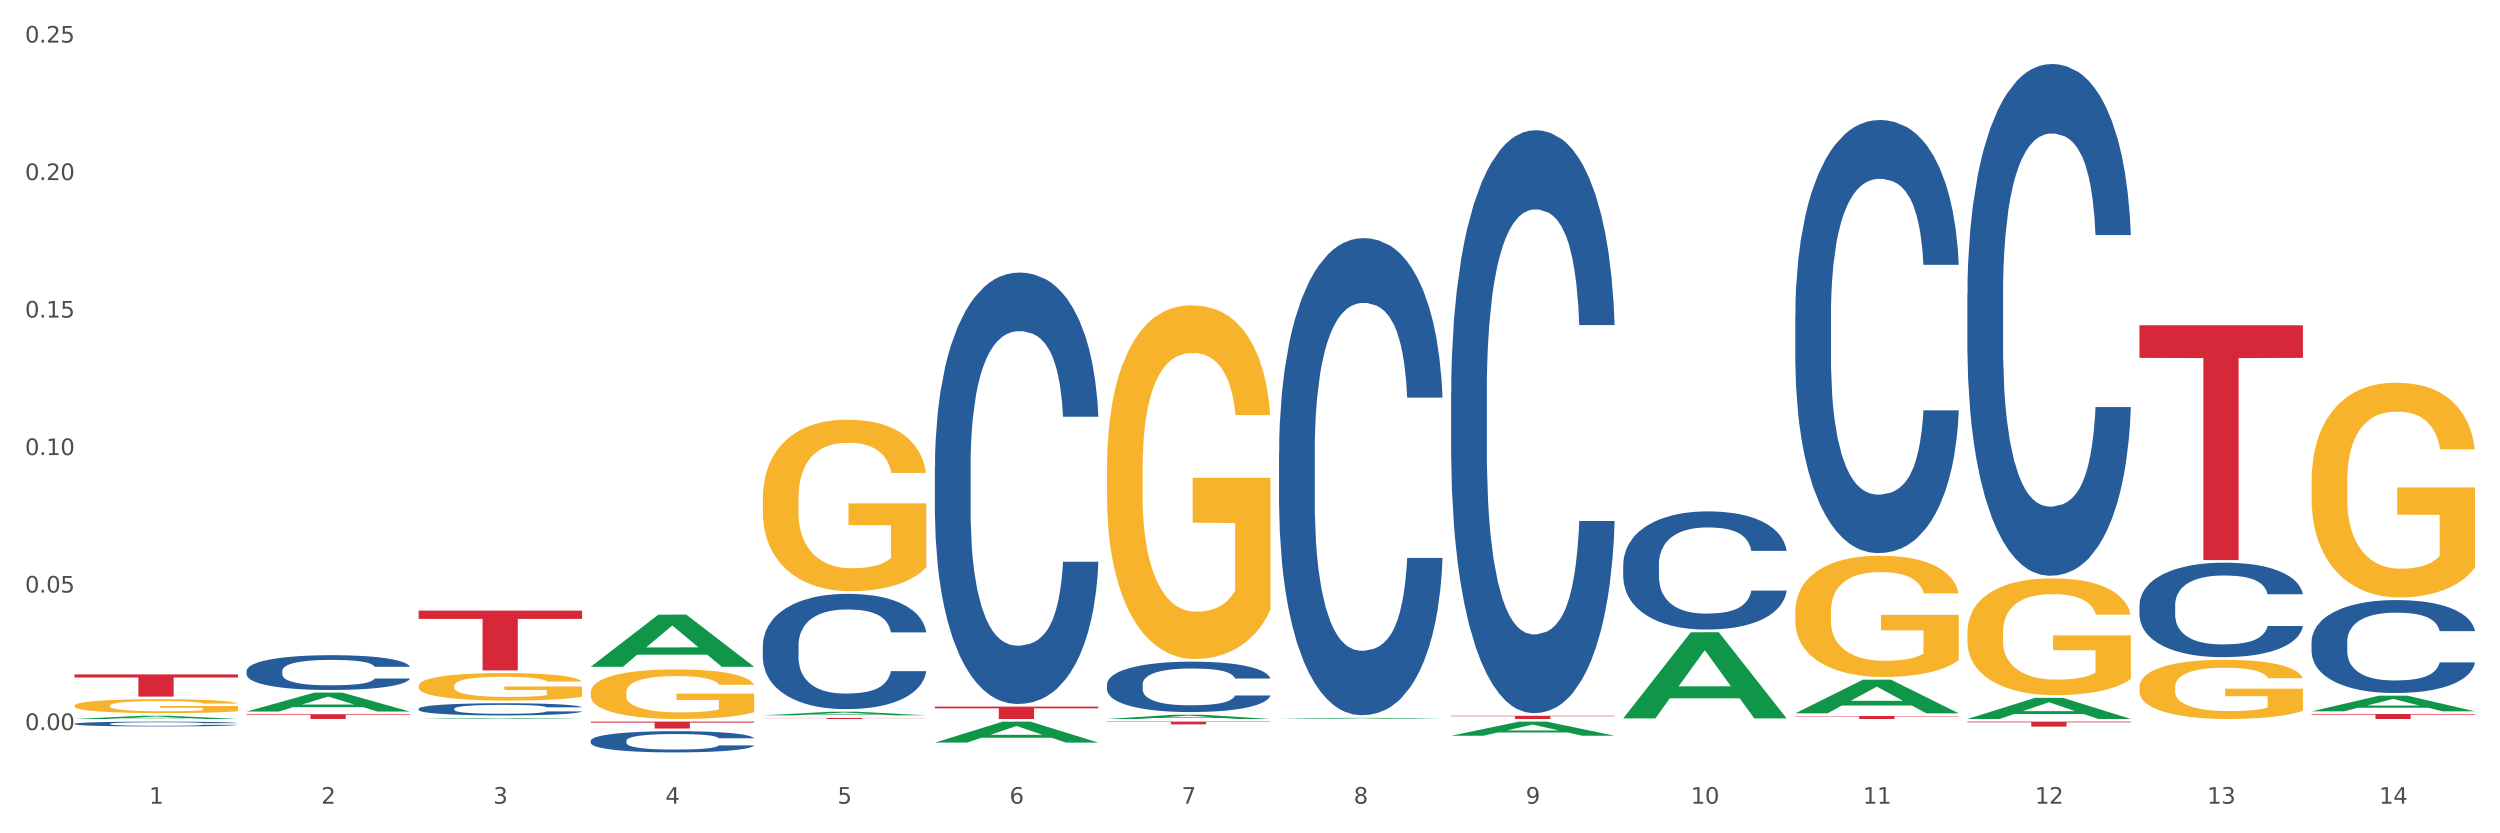 <?xml version="1.0" encoding="utf-8" standalone="no"?>
<!DOCTYPE svg PUBLIC "-//W3C//DTD SVG 1.1//EN"
  "http://www.w3.org/Graphics/SVG/1.1/DTD/svg11.dtd">
<svg xmlns:xlink="http://www.w3.org/1999/xlink" width="1080pt" height="360pt" viewBox="0 0 1080 360" xmlns="http://www.w3.org/2000/svg" version="1.1">
 <rect x="0" y="0" width="1080" height="360" fill="#333333" stroke="none"/>
 <defs>
  <style type="text/css">*{stroke-linejoin: round; stroke-linecap: butt}</style>
 </defs>
 <g id="figure_1">
  <g id="patch_1">
   <path d="M 0 360 
L 1080 360 
L 1080 0 
L 0 0 
z
" style="fill: #ffffff; stroke: #ffffff; stroke-linejoin: miter"/>
  </g>
  <g id="axes_1">
   <g id="matplotlib.axis_1">
    <g id="xtick_1">
     <g id="text_1">
      <!-- 1 -->
      <g style="fill: #4d4d4d" transform="translate(64.432 347.204) scale(0.096 -0.096)">
       <defs>
        <path id="DejaVuSans-31" d="M 794 531 
L 1825 531 
L 1825 4091 
L 703 3866 
L 703 4441 
L 1819 4666 
L 2450 4666 
L 2450 531 
L 3481 531 
L 3481 0 
L 794 0 
L 794 531 
z
" transform="scale(0.016)"/>
       </defs>
       <use xlink:href="#DejaVuSans-31"/>
      </g>
     </g>
    </g>
    <g id="xtick_2">
     <g id="text_2">
      <!-- 2 -->
      <g style="fill: #4d4d4d" transform="translate(138.771 347.204) scale(0.096 -0.096)">
       <defs>
        <path id="DejaVuSans-32" d="M 1228 531 
L 3431 531 
L 3431 0 
L 469 0 
L 469 531 
Q 828 903 1448 1529 
Q 2069 2156 2228 2338 
Q 2531 2678 2651 2914 
Q 2772 3150 2772 3378 
Q 2772 3750 2511 3984 
Q 2250 4219 1831 4219 
Q 1534 4219 1204 4116 
Q 875 4013 500 3803 
L 500 4441 
Q 881 4594 1212 4672 
Q 1544 4750 1819 4750 
Q 2544 4750 2975 4387 
Q 3406 4025 3406 3419 
Q 3406 3131 3298 2873 
Q 3191 2616 2906 2266 
Q 2828 2175 2409 1742 
Q 1991 1309 1228 531 
z
" transform="scale(0.016)"/>
       </defs>
       <use xlink:href="#DejaVuSans-32"/>
      </g>
     </g>
    </g>
    <g id="xtick_3">
     <g id="text_3">
      <!-- 3 -->
      <g style="fill: #4d4d4d" transform="translate(213.109 347.204) scale(0.096 -0.096)">
       <defs>
        <path id="DejaVuSans-33" d="M 2597 2516 
Q 3050 2419 3304 2112 
Q 3559 1806 3559 1356 
Q 3559 666 3084 287 
Q 2609 -91 1734 -91 
Q 1441 -91 1130 -33 
Q 819 25 488 141 
L 488 750 
Q 750 597 1062 519 
Q 1375 441 1716 441 
Q 2309 441 2620 675 
Q 2931 909 2931 1356 
Q 2931 1769 2642 2001 
Q 2353 2234 1838 2234 
L 1294 2234 
L 1294 2753 
L 1863 2753 
Q 2328 2753 2575 2939 
Q 2822 3125 2822 3475 
Q 2822 3834 2567 4026 
Q 2313 4219 1838 4219 
Q 1578 4219 1281 4162 
Q 984 4106 628 3988 
L 628 4550 
Q 988 4650 1302 4700 
Q 1616 4750 1894 4750 
Q 2613 4750 3031 4423 
Q 3450 4097 3450 3541 
Q 3450 3153 3228 2886 
Q 3006 2619 2597 2516 
z
" transform="scale(0.016)"/>
       </defs>
       <use xlink:href="#DejaVuSans-33"/>
      </g>
     </g>
    </g>
    <g id="xtick_4">
     <g id="text_4">
      <!-- 4 -->
      <g style="fill: #4d4d4d" transform="translate(287.448 347.204) scale(0.096 -0.096)">
       <defs>
        <path id="DejaVuSans-34" d="M 2419 4116 
L 825 1625 
L 2419 1625 
L 2419 4116 
z
M 2253 4666 
L 3047 4666 
L 3047 1625 
L 3713 1625 
L 3713 1100 
L 3047 1100 
L 3047 0 
L 2419 0 
L 2419 1100 
L 313 1100 
L 313 1709 
L 2253 4666 
z
" transform="scale(0.016)"/>
       </defs>
       <use xlink:href="#DejaVuSans-34"/>
      </g>
     </g>
    </g>
    <g id="xtick_5">
     <g id="text_5">
      <!-- 5 -->
      <g style="fill: #4d4d4d" transform="translate(361.787 347.204) scale(0.096 -0.096)">
       <defs>
        <path id="DejaVuSans-35" d="M 691 4666 
L 3169 4666 
L 3169 4134 
L 1269 4134 
L 1269 2991 
Q 1406 3038 1543 3061 
Q 1681 3084 1819 3084 
Q 2600 3084 3056 2656 
Q 3513 2228 3513 1497 
Q 3513 744 3044 326 
Q 2575 -91 1722 -91 
Q 1428 -91 1123 -41 
Q 819 9 494 109 
L 494 744 
Q 775 591 1075 516 
Q 1375 441 1709 441 
Q 2250 441 2565 725 
Q 2881 1009 2881 1497 
Q 2881 1984 2565 2268 
Q 2250 2553 1709 2553 
Q 1456 2553 1204 2497 
Q 953 2441 691 2322 
L 691 4666 
z
" transform="scale(0.016)"/>
       </defs>
       <use xlink:href="#DejaVuSans-35"/>
      </g>
     </g>
    </g>
    <g id="xtick_6">
     <g id="text_6">
      <!-- 6 -->
      <g style="fill: #4d4d4d" transform="translate(436.125 347.204) scale(0.096 -0.096)">
       <defs>
        <path id="DejaVuSans-36" d="M 2113 2584 
Q 1688 2584 1439 2293 
Q 1191 2003 1191 1497 
Q 1191 994 1439 701 
Q 1688 409 2113 409 
Q 2538 409 2786 701 
Q 3034 994 3034 1497 
Q 3034 2003 2786 2293 
Q 2538 2584 2113 2584 
z
M 3366 4563 
L 3366 3988 
Q 3128 4100 2886 4159 
Q 2644 4219 2406 4219 
Q 1781 4219 1451 3797 
Q 1122 3375 1075 2522 
Q 1259 2794 1537 2939 
Q 1816 3084 2150 3084 
Q 2853 3084 3261 2657 
Q 3669 2231 3669 1497 
Q 3669 778 3244 343 
Q 2819 -91 2113 -91 
Q 1303 -91 875 529 
Q 447 1150 447 2328 
Q 447 3434 972 4092 
Q 1497 4750 2381 4750 
Q 2619 4750 2861 4703 
Q 3103 4656 3366 4563 
z
" transform="scale(0.016)"/>
       </defs>
       <use xlink:href="#DejaVuSans-36"/>
      </g>
     </g>
    </g>
    <g id="xtick_7">
     <g id="text_7">
      <!-- 7 -->
      <g style="fill: #4d4d4d" transform="translate(510.464 347.204) scale(0.096 -0.096)">
       <defs>
        <path id="DejaVuSans-37" d="M 525 4666 
L 3525 4666 
L 3525 4397 
L 1831 0 
L 1172 0 
L 2766 4134 
L 525 4134 
L 525 4666 
z
" transform="scale(0.016)"/>
       </defs>
       <use xlink:href="#DejaVuSans-37"/>
      </g>
     </g>
    </g>
    <g id="xtick_8">
     <g id="text_8">
      <!-- 8 -->
      <g style="fill: #4d4d4d" transform="translate(584.803 347.204) scale(0.096 -0.096)">
       <defs>
        <path id="DejaVuSans-38" d="M 2034 2216 
Q 1584 2216 1326 1975 
Q 1069 1734 1069 1313 
Q 1069 891 1326 650 
Q 1584 409 2034 409 
Q 2484 409 2743 651 
Q 3003 894 3003 1313 
Q 3003 1734 2745 1975 
Q 2488 2216 2034 2216 
z
M 1403 2484 
Q 997 2584 770 2862 
Q 544 3141 544 3541 
Q 544 4100 942 4425 
Q 1341 4750 2034 4750 
Q 2731 4750 3128 4425 
Q 3525 4100 3525 3541 
Q 3525 3141 3298 2862 
Q 3072 2584 2669 2484 
Q 3125 2378 3379 2068 
Q 3634 1759 3634 1313 
Q 3634 634 3220 271 
Q 2806 -91 2034 -91 
Q 1263 -91 848 271 
Q 434 634 434 1313 
Q 434 1759 690 2068 
Q 947 2378 1403 2484 
z
M 1172 3481 
Q 1172 3119 1398 2916 
Q 1625 2713 2034 2713 
Q 2441 2713 2670 2916 
Q 2900 3119 2900 3481 
Q 2900 3844 2670 4047 
Q 2441 4250 2034 4250 
Q 1625 4250 1398 4047 
Q 1172 3844 1172 3481 
z
" transform="scale(0.016)"/>
       </defs>
       <use xlink:href="#DejaVuSans-38"/>
      </g>
     </g>
    </g>
    <g id="xtick_9">
     <g id="text_9">
      <!-- 9 -->
      <g style="fill: #4d4d4d" transform="translate(659.142 347.204) scale(0.096 -0.096)">
       <defs>
        <path id="DejaVuSans-39" d="M 703 97 
L 703 672 
Q 941 559 1184 500 
Q 1428 441 1663 441 
Q 2288 441 2617 861 
Q 2947 1281 2994 2138 
Q 2813 1869 2534 1725 
Q 2256 1581 1919 1581 
Q 1219 1581 811 2004 
Q 403 2428 403 3163 
Q 403 3881 828 4315 
Q 1253 4750 1959 4750 
Q 2769 4750 3195 4129 
Q 3622 3509 3622 2328 
Q 3622 1225 3098 567 
Q 2575 -91 1691 -91 
Q 1453 -91 1209 -44 
Q 966 3 703 97 
z
M 1959 2075 
Q 2384 2075 2632 2365 
Q 2881 2656 2881 3163 
Q 2881 3666 2632 3958 
Q 2384 4250 1959 4250 
Q 1534 4250 1286 3958 
Q 1038 3666 1038 3163 
Q 1038 2656 1286 2365 
Q 1534 2075 1959 2075 
z
" transform="scale(0.016)"/>
       </defs>
       <use xlink:href="#DejaVuSans-39"/>
      </g>
     </g>
    </g>
    <g id="xtick_10">
     <g id="text_10">
      <!-- 10 -->
      <g style="fill: #4d4d4d" transform="translate(730.426 347.204) scale(0.096 -0.096)">
       <defs>
        <path id="DejaVuSans-30" d="M 2034 4250 
Q 1547 4250 1301 3770 
Q 1056 3291 1056 2328 
Q 1056 1369 1301 889 
Q 1547 409 2034 409 
Q 2525 409 2770 889 
Q 3016 1369 3016 2328 
Q 3016 3291 2770 3770 
Q 2525 4250 2034 4250 
z
M 2034 4750 
Q 2819 4750 3233 4129 
Q 3647 3509 3647 2328 
Q 3647 1150 3233 529 
Q 2819 -91 2034 -91 
Q 1250 -91 836 529 
Q 422 1150 422 2328 
Q 422 3509 836 4129 
Q 1250 4750 2034 4750 
z
" transform="scale(0.016)"/>
       </defs>
       <use xlink:href="#DejaVuSans-31"/>
       <use xlink:href="#DejaVuSans-30" transform="translate(63.623 0)"/>
      </g>
     </g>
    </g>
    <g id="xtick_11">
     <g id="text_11">
      <!-- 11 -->
      <g style="fill: #4d4d4d" transform="translate(804.765 347.204) scale(0.096 -0.096)">
       <use xlink:href="#DejaVuSans-31"/>
       <use xlink:href="#DejaVuSans-31" transform="translate(63.623 0)"/>
      </g>
     </g>
    </g>
    <g id="xtick_12">
     <g id="text_12">
      <!-- 12 -->
      <g style="fill: #4d4d4d" transform="translate(879.104 347.204) scale(0.096 -0.096)">
       <use xlink:href="#DejaVuSans-31"/>
       <use xlink:href="#DejaVuSans-32" transform="translate(63.623 0)"/>
      </g>
     </g>
    </g>
    <g id="xtick_13">
     <g id="text_13">
      <!-- 13 -->
      <g style="fill: #4d4d4d" transform="translate(953.442 347.204) scale(0.096 -0.096)">
       <use xlink:href="#DejaVuSans-31"/>
       <use xlink:href="#DejaVuSans-33" transform="translate(63.623 0)"/>
      </g>
     </g>
    </g>
    <g id="xtick_14">
     <g id="text_14">
      <!-- 14 -->
      <g style="fill: #4d4d4d" transform="translate(1027.781 347.204) scale(0.096 -0.096)">
       <use xlink:href="#DejaVuSans-31"/>
       <use xlink:href="#DejaVuSans-34" transform="translate(63.623 0)"/>
      </g>
     </g>
    </g>
    <g id="xtick_15"/>
    <g id="xtick_16"/>
    <g id="xtick_17"/>
    <g id="xtick_18"/>
    <g id="xtick_19"/>
    <g id="xtick_20"/>
    <g id="xtick_21"/>
    <g id="xtick_22"/>
    <g id="xtick_23"/>
    <g id="xtick_24"/>
    <g id="xtick_25"/>
    <g id="xtick_26"/>
    <g id="xtick_27"/>
   </g>
   <g id="matplotlib.axis_2">
    <g id="ytick_1">
     <g id="text_15">
      <!-- 0.00 -->
      <g style="fill: #4d4d4d" transform="translate(10.8 315.388) scale(0.096 -0.096)">
       <defs>
        <path id="DejaVuSans-2e" d="M 684 794 
L 1344 794 
L 1344 0 
L 684 0 
L 684 794 
z
" transform="scale(0.016)"/>
       </defs>
       <use xlink:href="#DejaVuSans-30"/>
       <use xlink:href="#DejaVuSans-2e" transform="translate(63.623 0)"/>
       <use xlink:href="#DejaVuSans-30" transform="translate(95.41 0)"/>
       <use xlink:href="#DejaVuSans-30" transform="translate(159.033 0)"/>
      </g>
     </g>
    </g>
    <g id="ytick_2">
     <g id="text_16">
      <!-- 0.05 -->
      <g style="fill: #4d4d4d" transform="translate(10.8 255.99) scale(0.096 -0.096)">
       <use xlink:href="#DejaVuSans-30"/>
       <use xlink:href="#DejaVuSans-2e" transform="translate(63.623 0)"/>
       <use xlink:href="#DejaVuSans-30" transform="translate(95.41 0)"/>
       <use xlink:href="#DejaVuSans-35" transform="translate(159.033 0)"/>
      </g>
     </g>
    </g>
    <g id="ytick_3">
     <g id="text_17">
      <!-- 0.10 -->
      <g style="fill: #4d4d4d" transform="translate(10.8 196.591) scale(0.096 -0.096)">
       <use xlink:href="#DejaVuSans-30"/>
       <use xlink:href="#DejaVuSans-2e" transform="translate(63.623 0)"/>
       <use xlink:href="#DejaVuSans-31" transform="translate(95.41 0)"/>
       <use xlink:href="#DejaVuSans-30" transform="translate(159.033 0)"/>
      </g>
     </g>
    </g>
    <g id="ytick_4">
     <g id="text_18">
      <!-- 0.15 -->
      <g style="fill: #4d4d4d" transform="translate(10.8 137.193) scale(0.096 -0.096)">
       <use xlink:href="#DejaVuSans-30"/>
       <use xlink:href="#DejaVuSans-2e" transform="translate(63.623 0)"/>
       <use xlink:href="#DejaVuSans-31" transform="translate(95.41 0)"/>
       <use xlink:href="#DejaVuSans-35" transform="translate(159.033 0)"/>
      </g>
     </g>
    </g>
    <g id="ytick_5">
     <g id="text_19">
      <!-- 0.20 -->
      <g style="fill: #4d4d4d" transform="translate(10.8 77.794) scale(0.096 -0.096)">
       <use xlink:href="#DejaVuSans-30"/>
       <use xlink:href="#DejaVuSans-2e" transform="translate(63.623 0)"/>
       <use xlink:href="#DejaVuSans-32" transform="translate(95.41 0)"/>
       <use xlink:href="#DejaVuSans-30" transform="translate(159.033 0)"/>
      </g>
     </g>
    </g>
    <g id="ytick_6">
     <g id="text_20">
      <!-- 0.25 -->
      <g style="fill: #4d4d4d" transform="translate(10.8 18.396) scale(0.096 -0.096)">
       <use xlink:href="#DejaVuSans-30"/>
       <use xlink:href="#DejaVuSans-2e" transform="translate(63.623 0)"/>
       <use xlink:href="#DejaVuSans-32" transform="translate(95.41 0)"/>
       <use xlink:href="#DejaVuSans-35" transform="translate(159.033 0)"/>
      </g>
     </g>
    </g>
    <g id="ytick_7"/>
    <g id="ytick_8"/>
    <g id="ytick_9"/>
    <g id="ytick_10"/>
    <g id="ytick_11"/>
   </g>
   <g id="PolyCollection_1">
    <path d="M 32.175 310.602 
L 32.248 310.601 
L 61.37 309.21 
L 73.456 309.208 
L 102.797 310.605 
L 88.818 310.605 
L 82.484 310.28 
L 52.415 310.28 
L 52.197 310.285 
L 46.081 310.605 
L 32.175 310.605 
L 32.175 310.602 
L 56.201 310.086 
L 78.698 310.084 
L 67.559 309.506 
L 67.413 309.503 
L 67.267 309.507 
L 56.128 310.084 
L 56.201 310.086 
L 32.175 310.602 
z
" clip-path="url(#pb651958bee)" style="fill: #109648"/>
    <path d="M 255.191 319.988 
L 255.275 319.98 
L 255.275 319.745 
L 255.525 319.427 
L 256.443 318.841 
L 257.612 318.397 
L 259.615 317.877 
L 260.701 317.659 
L 262.12 317.417 
L 265.041 317.023 
L 268.381 316.688 
L 270.718 316.503 
L 272.471 316.386 
L 276.394 316.177 
L 278.648 316.085 
L 280.986 316.009 
L 282.989 315.959 
L 286.328 315.9 
L 288.999 315.875 
L 292.088 315.867 
L 294.676 315.875 
L 298.098 315.909 
L 303.107 316.009 
L 305.027 316.068 
L 307.615 316.168 
L 310.286 316.302 
L 312.457 316.436 
L 314.961 316.629 
L 317.549 316.88 
L 320.053 317.199 
L 321.806 317.492 
L 323.225 317.802 
L 324.477 318.179 
L 325.396 318.589 
L 325.813 318.933 
L 310.537 318.933 
L 310.119 318.623 
L 309.284 318.288 
L 308.45 318.062 
L 307.531 317.877 
L 306.112 317.668 
L 304.86 317.534 
L 302.773 317.375 
L 300.853 317.274 
L 299.267 317.215 
L 297.347 317.165 
L 293.257 317.115 
L 290.335 317.115 
L 288.499 317.132 
L 286.245 317.174 
L 284.325 317.232 
L 282.071 317.333 
L 280.318 317.442 
L 278.565 317.584 
L 277.563 317.685 
L 276.06 317.869 
L 275.059 318.02 
L 273.723 318.279 
L 272.972 318.464 
L 271.636 318.941 
L 271.052 319.293 
L 270.801 319.536 
L 270.634 319.804 
L 270.634 321.111 
L 271.135 321.697 
L 271.553 321.948 
L 272.22 322.233 
L 273.473 322.602 
L 275.309 322.962 
L 277.229 323.222 
L 278.815 323.381 
L 280.318 323.498 
L 281.82 323.59 
L 283.657 323.674 
L 285.159 323.724 
L 287.413 323.774 
L 290.085 323.8 
L 292.172 323.8 
L 296.429 323.758 
L 298.349 323.716 
L 300.185 323.657 
L 302.189 323.565 
L 303.775 323.464 
L 304.693 323.389 
L 306.196 323.23 
L 307.364 323.062 
L 308.366 322.87 
L 309.034 322.702 
L 309.785 322.451 
L 310.37 322.166 
L 310.537 322.015 
L 325.813 322.015 
L 325.479 322.317 
L 324.895 322.61 
L 323.726 323.004 
L 322.808 323.23 
L 321.389 323.506 
L 319.886 323.741 
L 317.799 324.001 
L 315.879 324.193 
L 313.876 324.361 
L 311.705 324.512 
L 307.782 324.721 
L 306.363 324.78 
L 303.358 324.88 
L 301.02 324.939 
L 297.598 324.997 
L 294.092 325.031 
L 290.419 325.039 
L 287.163 325.023 
L 283.573 324.972 
L 281.32 324.922 
L 278.815 324.847 
L 275.893 324.729 
L 273.139 324.587 
L 270.551 324.419 
L 268.13 324.227 
L 265.876 324.009 
L 262.955 323.649 
L 260.784 323.297 
L 259.198 322.97 
L 258.113 322.694 
L 257.028 322.342 
L 256.443 322.099 
L 255.525 321.513 
L 255.191 320.968 
L 255.191 319.988 
z
" clip-path="url(#pb651958bee)" style="fill: #255c99"/>
    <path d="M 180.852 306.163 
L 180.936 306.158 
L 180.936 306.024 
L 181.186 305.841 
L 182.105 305.504 
L 183.273 305.249 
L 185.277 304.951 
L 186.362 304.826 
L 187.781 304.687 
L 190.703 304.461 
L 194.042 304.268 
L 196.379 304.162 
L 198.132 304.095 
L 202.056 303.975 
L 204.31 303.922 
L 206.647 303.879 
L 208.65 303.85 
L 211.989 303.816 
L 214.661 303.802 
L 217.749 303.797 
L 220.337 303.802 
L 223.76 303.821 
L 228.768 303.879 
L 230.688 303.912 
L 233.276 303.97 
L 235.947 304.047 
L 238.118 304.124 
L 240.622 304.235 
L 243.21 304.379 
L 245.714 304.562 
L 247.467 304.73 
L 248.886 304.908 
L 250.139 305.124 
L 251.057 305.36 
L 251.474 305.557 
L 236.198 305.557 
L 235.78 305.379 
L 234.946 305.187 
L 234.111 305.057 
L 233.193 304.951 
L 231.774 304.831 
L 230.521 304.754 
L 228.434 304.663 
L 226.514 304.605 
L 224.928 304.571 
L 223.008 304.542 
L 218.918 304.513 
L 215.996 304.513 
L 214.16 304.523 
L 211.906 304.547 
L 209.986 304.581 
L 207.732 304.638 
L 205.979 304.701 
L 204.226 304.783 
L 203.224 304.84 
L 201.722 304.946 
L 200.72 305.033 
L 199.384 305.182 
L 198.633 305.288 
L 197.297 305.562 
L 196.713 305.764 
L 196.463 305.903 
L 196.296 306.057 
L 196.296 306.807 
L 196.797 307.144 
L 197.214 307.288 
L 197.882 307.452 
L 199.134 307.663 
L 200.97 307.87 
L 202.89 308.019 
L 204.476 308.111 
L 205.979 308.178 
L 207.482 308.231 
L 209.318 308.279 
L 210.821 308.308 
L 213.075 308.337 
L 215.746 308.351 
L 217.833 308.351 
L 222.09 308.327 
L 224.01 308.303 
L 225.847 308.269 
L 227.85 308.217 
L 229.436 308.159 
L 230.354 308.116 
L 231.857 308.024 
L 233.026 307.928 
L 234.027 307.817 
L 234.695 307.721 
L 235.447 307.577 
L 236.031 307.413 
L 236.198 307.327 
L 251.474 307.327 
L 251.14 307.5 
L 250.556 307.668 
L 249.387 307.894 
L 248.469 308.024 
L 247.05 308.183 
L 245.547 308.318 
L 243.46 308.467 
L 241.54 308.577 
L 239.537 308.673 
L 237.367 308.76 
L 233.443 308.88 
L 232.024 308.914 
L 229.019 308.972 
L 226.681 309.005 
L 223.259 309.039 
L 219.753 309.058 
L 216.08 309.063 
L 212.824 309.053 
L 209.235 309.024 
L 206.981 308.996 
L 204.476 308.952 
L 201.555 308.885 
L 198.8 308.803 
L 196.212 308.707 
L 193.791 308.596 
L 191.538 308.471 
L 188.616 308.265 
L 186.445 308.063 
L 184.859 307.875 
L 183.774 307.716 
L 182.689 307.514 
L 182.105 307.375 
L 181.186 307.038 
L 180.852 306.726 
L 180.852 306.163 
z
" clip-path="url(#pb651958bee)" style="fill: #255c99"/>
    <path d="M 106.514 289.799 
L 106.597 289.785 
L 106.597 289.401 
L 106.848 288.879 
L 107.766 287.919 
L 108.935 287.192 
L 110.938 286.341 
L 112.023 285.984 
L 113.442 285.586 
L 116.364 284.942 
L 119.703 284.393 
L 122.04 284.091 
L 123.794 283.899 
L 127.717 283.556 
L 129.971 283.405 
L 132.308 283.281 
L 134.312 283.199 
L 137.651 283.103 
L 140.322 283.062 
L 143.411 283.048 
L 145.998 283.062 
L 149.421 283.117 
L 154.43 283.281 
L 156.35 283.377 
L 158.937 283.542 
L 161.609 283.762 
L 163.779 283.981 
L 166.283 284.297 
L 168.871 284.708 
L 171.376 285.23 
L 173.129 285.71 
L 174.548 286.218 
L 175.8 286.835 
L 176.718 287.507 
L 177.135 288.07 
L 161.859 288.07 
L 161.442 287.562 
L 160.607 287.013 
L 159.772 286.643 
L 158.854 286.341 
L 157.435 285.998 
L 156.183 285.779 
L 154.096 285.518 
L 152.176 285.353 
L 150.59 285.257 
L 148.67 285.175 
L 144.579 285.093 
L 141.658 285.093 
L 139.821 285.12 
L 137.567 285.189 
L 135.647 285.285 
L 133.393 285.449 
L 131.64 285.628 
L 129.887 285.861 
L 128.886 286.026 
L 127.383 286.327 
L 126.381 286.574 
L 125.046 287 
L 124.294 287.302 
L 122.959 288.084 
L 122.374 288.66 
L 122.124 289.058 
L 121.957 289.497 
L 121.957 291.637 
L 122.458 292.598 
L 122.875 293.009 
L 123.543 293.476 
L 124.795 294.08 
L 126.632 294.669 
L 128.552 295.095 
L 130.138 295.356 
L 131.64 295.548 
L 133.143 295.699 
L 134.979 295.836 
L 136.482 295.918 
L 138.736 296 
L 141.407 296.042 
L 143.494 296.042 
L 147.751 295.973 
L 149.671 295.904 
L 151.508 295.808 
L 153.511 295.657 
L 155.097 295.493 
L 156.016 295.369 
L 157.518 295.109 
L 158.687 294.834 
L 159.689 294.519 
L 160.357 294.244 
L 161.108 293.833 
L 161.692 293.366 
L 161.859 293.119 
L 177.135 293.119 
L 176.802 293.613 
L 176.217 294.093 
L 175.049 294.738 
L 174.13 295.109 
L 172.711 295.561 
L 171.209 295.946 
L 169.122 296.371 
L 167.202 296.686 
L 165.198 296.961 
L 163.028 297.208 
L 159.104 297.551 
L 157.685 297.647 
L 154.68 297.812 
L 152.343 297.908 
L 148.92 298.004 
L 145.414 298.058 
L 141.741 298.072 
L 138.486 298.045 
L 134.896 297.962 
L 132.642 297.88 
L 130.138 297.757 
L 127.216 297.565 
L 124.461 297.331 
L 121.874 297.057 
L 119.453 296.741 
L 117.199 296.385 
L 114.277 295.795 
L 112.107 295.218 
L 110.521 294.683 
L 109.435 294.23 
L 108.35 293.654 
L 107.766 293.256 
L 106.848 292.296 
L 106.514 291.404 
L 106.514 289.799 
z
" clip-path="url(#pb651958bee)" style="fill: #255c99"/>
    <path d="M 32.175 312.675 
L 32.258 312.674 
L 32.258 312.62 
L 32.509 312.548 
L 33.427 312.415 
L 34.596 312.315 
L 36.599 312.197 
L 37.684 312.148 
L 39.104 312.092 
L 42.025 312.003 
L 45.364 311.927 
L 47.702 311.885 
L 49.455 311.859 
L 53.378 311.811 
L 55.632 311.791 
L 57.969 311.773 
L 59.973 311.762 
L 63.312 311.749 
L 65.983 311.743 
L 69.072 311.741 
L 71.66 311.743 
L 75.082 311.751 
L 80.091 311.773 
L 82.011 311.787 
L 84.599 311.81 
L 87.27 311.84 
L 89.44 311.87 
L 91.945 311.914 
L 94.533 311.971 
L 97.037 312.043 
L 98.79 312.11 
L 100.209 312.18 
L 101.461 312.265 
L 102.379 312.358 
L 102.797 312.436 
L 87.52 312.436 
L 87.103 312.366 
L 86.268 312.29 
L 85.434 312.239 
L 84.515 312.197 
L 83.096 312.149 
L 81.844 312.119 
L 79.757 312.083 
L 77.837 312.06 
L 76.251 312.047 
L 74.331 312.035 
L 70.241 312.024 
L 67.319 312.024 
L 65.482 312.028 
L 63.229 312.037 
L 61.309 312.051 
L 59.055 312.073 
L 57.302 312.098 
L 55.549 312.13 
L 54.547 312.153 
L 53.044 312.195 
L 52.043 312.229 
L 50.707 312.288 
L 49.956 312.33 
L 48.62 312.438 
L 48.036 312.518 
L 47.785 312.573 
L 47.618 312.634 
L 47.618 312.93 
L 48.119 313.063 
L 48.537 313.12 
L 49.204 313.184 
L 50.457 313.268 
L 52.293 313.35 
L 54.213 313.408 
L 55.799 313.444 
L 57.302 313.471 
L 58.804 313.492 
L 60.641 313.511 
L 62.143 313.522 
L 64.397 313.534 
L 67.069 313.539 
L 69.155 313.539 
L 73.413 313.53 
L 75.333 313.52 
L 77.169 313.507 
L 79.173 313.486 
L 80.759 313.463 
L 81.677 313.446 
L 83.18 313.41 
L 84.348 313.372 
L 85.35 313.329 
L 86.018 313.291 
L 86.769 313.234 
L 87.353 313.169 
L 87.52 313.135 
L 102.797 313.135 
L 102.463 313.203 
L 101.879 313.27 
L 100.71 313.359 
L 99.792 313.41 
L 98.372 313.473 
L 96.87 313.526 
L 94.783 313.585 
L 92.863 313.629 
L 90.86 313.667 
L 88.689 313.701 
L 84.766 313.748 
L 83.347 313.762 
L 80.341 313.784 
L 78.004 313.798 
L 74.581 313.811 
L 71.075 313.819 
L 67.402 313.82 
L 64.147 313.817 
L 60.557 313.805 
L 58.303 313.794 
L 55.799 313.777 
L 52.877 313.75 
L 50.123 313.718 
L 47.535 313.68 
L 45.114 313.636 
L 42.86 313.587 
L 39.938 313.505 
L 37.768 313.426 
L 36.182 313.351 
L 35.097 313.289 
L 34.011 313.209 
L 33.427 313.154 
L 32.509 313.021 
L 32.175 312.898 
L 32.175 312.675 
z
" clip-path="url(#pb651958bee)" style="fill: #255c99"/>
    <path d="M 32.175 291.353 
L 102.797 291.353 
L 102.797 292.683 
L 75.017 292.692 
L 75.017 300.92 
L 59.788 300.92 
L 59.788 292.692 
L 32.175 292.683 
L 32.175 291.362 
L 32.175 291.353 
z
" clip-path="url(#pb651958bee)" style="fill: #d62839"/>
    <path d="M 106.514 308.532 
L 177.135 308.532 
L 177.135 308.82 
L 149.355 308.822 
L 149.355 310.605 
L 134.126 310.605 
L 134.126 308.822 
L 106.514 308.82 
L 106.514 308.534 
L 106.514 308.532 
z
" clip-path="url(#pb651958bee)" style="fill: #d62839"/>
    <path d="M 329.53 278.915 
L 329.613 278.87 
L 329.613 277.596 
L 329.864 275.868 
L 330.782 272.684 
L 331.951 270.274 
L 333.954 267.454 
L 335.039 266.271 
L 336.458 264.952 
L 339.38 262.815 
L 342.719 260.995 
L 345.057 259.995 
L 346.81 259.358 
L 350.733 258.221 
L 352.987 257.721 
L 355.324 257.311 
L 357.328 257.038 
L 360.667 256.72 
L 363.338 256.584 
L 366.427 256.538 
L 369.015 256.584 
L 372.437 256.766 
L 377.446 257.311 
L 379.366 257.63 
L 381.954 258.175 
L 384.625 258.903 
L 386.795 259.631 
L 389.3 260.677 
L 391.887 262.041 
L 394.392 263.77 
L 396.145 265.362 
L 397.564 267.045 
L 398.816 269.091 
L 399.734 271.32 
L 400.152 273.185 
L 384.875 273.185 
L 384.458 271.502 
L 383.623 269.682 
L 382.788 268.454 
L 381.87 267.454 
L 380.451 266.317 
L 379.199 265.589 
L 377.112 264.725 
L 375.192 264.179 
L 373.606 263.861 
L 371.686 263.588 
L 367.595 263.315 
L 364.674 263.315 
L 362.837 263.406 
L 360.583 263.633 
L 358.663 263.952 
L 356.41 264.498 
L 354.656 265.089 
L 352.903 265.862 
L 351.902 266.408 
L 350.399 267.408 
L 349.397 268.227 
L 348.062 269.637 
L 347.31 270.638 
L 345.975 273.23 
L 345.391 275.14 
L 345.14 276.459 
L 344.973 277.915 
L 344.973 285.01 
L 345.474 288.194 
L 345.891 289.558 
L 346.559 291.105 
L 347.811 293.106 
L 349.648 295.062 
L 351.568 296.472 
L 353.154 297.336 
L 354.656 297.973 
L 356.159 298.473 
L 357.996 298.928 
L 359.498 299.201 
L 361.752 299.473 
L 364.423 299.61 
L 366.51 299.61 
L 370.768 299.382 
L 372.688 299.155 
L 374.524 298.837 
L 376.528 298.336 
L 378.114 297.791 
L 379.032 297.381 
L 380.534 296.517 
L 381.703 295.607 
L 382.705 294.561 
L 383.373 293.652 
L 384.124 292.287 
L 384.708 290.741 
L 384.875 289.922 
L 400.152 289.922 
L 399.818 291.56 
L 399.233 293.151 
L 398.065 295.289 
L 397.146 296.517 
L 395.727 298.018 
L 394.225 299.292 
L 392.138 300.701 
L 390.218 301.748 
L 388.214 302.657 
L 386.044 303.476 
L 382.121 304.613 
L 380.701 304.931 
L 377.696 305.477 
L 375.359 305.795 
L 371.936 306.114 
L 368.43 306.296 
L 364.757 306.341 
L 361.502 306.25 
L 357.912 305.977 
L 355.658 305.705 
L 353.154 305.295 
L 350.232 304.658 
L 347.477 303.885 
L 344.89 302.976 
L 342.469 301.929 
L 340.215 300.747 
L 337.293 298.791 
L 335.123 296.881 
L 333.537 295.107 
L 332.452 293.606 
L 331.366 291.696 
L 330.782 290.377 
L 329.864 287.193 
L 329.53 284.237 
L 329.53 278.915 
z
" clip-path="url(#pb651958bee)" style="fill: #255c99"/>
    <path d="M 180.852 263.769 
L 251.474 263.769 
L 251.474 267.361 
L 223.694 267.386 
L 223.694 289.621 
L 208.465 289.621 
L 208.465 267.386 
L 180.852 267.361 
L 180.852 263.793 
L 180.852 263.769 
z
" clip-path="url(#pb651958bee)" style="fill: #d62839"/>
    <path d="M 329.53 310.16 
L 400.152 310.16 
L 400.152 310.222 
L 372.371 310.223 
L 372.371 310.605 
L 357.143 310.605 
L 357.143 310.223 
L 329.53 310.222 
L 329.53 310.161 
L 329.53 310.16 
z
" clip-path="url(#pb651958bee)" style="fill: #d62839"/>
    <path d="M 403.869 305.256 
L 474.49 305.256 
L 474.49 305.999 
L 446.71 306.005 
L 446.71 310.605 
L 431.481 310.605 
L 431.481 306.005 
L 403.869 305.999 
L 403.869 305.261 
L 403.869 305.256 
z
" clip-path="url(#pb651958bee)" style="fill: #d62839"/>
    <path d="M 478.207 311.741 
L 548.829 311.741 
L 548.829 311.908 
L 521.049 311.91 
L 521.049 312.945 
L 505.82 312.945 
L 505.82 311.91 
L 478.207 311.908 
L 478.207 311.742 
L 478.207 311.741 
z
" clip-path="url(#pb651958bee)" style="fill: #d62839"/>
    <path d="M 626.885 309.227 
L 697.506 309.227 
L 697.506 309.419 
L 669.726 309.42 
L 669.726 310.605 
L 654.497 310.605 
L 654.497 309.42 
L 626.885 309.419 
L 626.885 309.229 
L 626.885 309.227 
z
" clip-path="url(#pb651958bee)" style="fill: #d62839"/>
    <path d="M 775.562 309.306 
L 846.184 309.306 
L 846.184 309.486 
L 818.404 309.488 
L 818.404 310.605 
L 803.175 310.605 
L 803.175 309.488 
L 775.562 309.486 
L 775.562 309.307 
L 775.562 309.306 
z
" clip-path="url(#pb651958bee)" style="fill: #d62839"/>
    <path d="M 32.175 304.836 
L 32.258 304.83 
L 32.258 304.633 
L 32.425 304.462 
L 33.259 304.05 
L 34.51 303.71 
L 35.427 303.528 
L 36.344 303.38 
L 37.428 303.232 
L 38.762 303.078 
L 41.18 302.853 
L 42.681 302.737 
L 44.515 302.616 
L 47.85 302.44 
L 50.268 302.342 
L 52.77 302.259 
L 56.855 302.16 
L 59.523 302.116 
L 62.358 302.083 
L 65.777 302.061 
L 68.361 302.056 
L 74.031 302.072 
L 78.867 302.122 
L 81.202 302.16 
L 84.203 302.226 
L 85.788 302.27 
L 88.372 302.358 
L 91.04 302.473 
L 92.875 302.572 
L 95.626 302.759 
L 97.711 302.946 
L 99.628 303.177 
L 100.629 303.336 
L 101.379 303.484 
L 102.046 303.655 
L 102.713 303.924 
L 87.705 303.924 
L 87.122 303.732 
L 86.204 303.55 
L 84.87 303.374 
L 83.703 303.265 
L 81.702 303.127 
L 79.868 303.039 
L 77.95 302.973 
L 75.615 302.918 
L 73.781 302.891 
L 71.196 302.869 
L 66.11 302.875 
L 62.692 302.918 
L 60.357 302.973 
L 58.856 303.023 
L 57.522 303.078 
L 56.021 303.155 
L 54.27 303.27 
L 53.02 303.374 
L 51.769 303.506 
L 50.768 303.638 
L 49.851 303.792 
L 49.101 303.957 
L 48.517 304.127 
L 48.017 304.336 
L 47.6 304.682 
L 47.6 305.435 
L 47.767 305.605 
L 48.184 305.83 
L 48.684 306.001 
L 49.518 306.204 
L 50.268 306.341 
L 51.686 306.539 
L 53.27 306.704 
L 54.52 306.808 
L 55.771 306.896 
L 57.939 307.017 
L 60.357 307.116 
L 62.441 307.176 
L 65.276 307.231 
L 67.194 307.253 
L 68.862 307.264 
L 72.947 307.264 
L 75.865 307.248 
L 79.117 307.209 
L 81.619 307.16 
L 83.703 307.099 
L 86.038 307.001 
L 87.538 306.907 
L 87.538 305.759 
L 69.195 305.753 
L 69.195 304.99 
L 102.797 304.99 
L 102.797 307.231 
L 101.379 307.347 
L 99.795 307.451 
L 98.128 307.545 
L 95.626 307.66 
L 92.625 307.77 
L 89.956 307.847 
L 87.122 307.913 
L 83.786 307.973 
L 79.451 308.028 
L 76.783 308.05 
L 73.447 308.066 
L 69.529 308.072 
L 66.11 308.061 
L 62.775 308.034 
L 59.273 307.984 
L 55.855 307.913 
L 53.27 307.841 
L 50.685 307.753 
L 47.934 307.638 
L 45.766 307.528 
L 44.098 307.429 
L 42.264 307.303 
L 40.263 307.138 
L 38.762 306.99 
L 37.428 306.836 
L 36.01 306.638 
L 35.01 306.468 
L 34.009 306.253 
L 33.426 306.094 
L 32.759 305.847 
L 32.258 305.501 
L 32.175 304.836 
z
" clip-path="url(#pb651958bee)" style="fill: #f7b32b"/>
    <path d="M 255.191 311.741 
L 325.813 311.741 
L 325.813 312.157 
L 298.033 312.159 
L 298.033 314.73 
L 282.804 314.73 
L 282.804 312.159 
L 255.191 312.157 
L 255.191 311.744 
L 255.191 311.741 
z
" clip-path="url(#pb651958bee)" style="fill: #d62839"/>
    <path d="M 924.24 140.506 
L 994.861 140.506 
L 994.861 154.602 
L 967.081 154.697 
L 967.081 241.942 
L 951.852 241.942 
L 951.852 154.697 
L 924.24 154.602 
L 924.24 140.601 
L 924.24 140.506 
z
" clip-path="url(#pb651958bee)" style="fill: #d62839"/>
    <path d="M 403.869 201.484 
L 403.952 201.314 
L 403.952 196.548 
L 404.202 190.08 
L 405.121 178.166 
L 406.289 169.144 
L 408.293 158.592 
L 409.378 154.166 
L 410.797 149.23 
L 413.719 141.23 
L 417.058 134.422 
L 419.395 130.677 
L 421.148 128.294 
L 425.072 124.039 
L 427.326 122.167 
L 429.663 120.635 
L 431.666 119.614 
L 435.006 118.422 
L 437.677 117.912 
L 440.766 117.742 
L 443.353 117.912 
L 446.776 118.593 
L 451.785 120.635 
L 453.704 121.827 
L 456.292 123.869 
L 458.964 126.592 
L 461.134 129.316 
L 463.638 133.23 
L 466.226 138.337 
L 468.73 144.805 
L 470.483 150.762 
L 471.903 157.06 
L 473.155 164.719 
L 474.073 173.059 
L 474.49 180.038 
L 459.214 180.038 
L 458.797 173.74 
L 457.962 166.932 
L 457.127 162.336 
L 456.209 158.592 
L 454.79 154.336 
L 453.538 151.613 
L 451.451 148.379 
L 449.531 146.337 
L 447.945 145.145 
L 446.025 144.124 
L 441.934 143.103 
L 439.012 143.103 
L 437.176 143.443 
L 434.922 144.294 
L 433.002 145.485 
L 430.748 147.528 
L 428.995 149.741 
L 427.242 152.634 
L 426.24 154.677 
L 424.738 158.421 
L 423.736 161.485 
L 422.401 166.762 
L 421.649 170.506 
L 420.314 180.208 
L 419.729 187.357 
L 419.479 192.293 
L 419.312 197.74 
L 419.312 224.292 
L 419.813 236.207 
L 420.23 241.313 
L 420.898 247.1 
L 422.15 254.589 
L 423.987 261.908 
L 425.907 267.185 
L 427.493 270.419 
L 428.995 272.801 
L 430.498 274.674 
L 432.334 276.376 
L 433.837 277.397 
L 436.091 278.418 
L 438.762 278.929 
L 440.849 278.929 
L 445.106 278.078 
L 447.026 277.227 
L 448.863 276.035 
L 450.866 274.163 
L 452.452 272.121 
L 453.371 270.589 
L 454.873 267.355 
L 456.042 263.951 
L 457.044 260.036 
L 457.711 256.632 
L 458.463 251.525 
L 459.047 245.738 
L 459.214 242.675 
L 474.49 242.675 
L 474.156 248.802 
L 473.572 254.759 
L 472.403 262.759 
L 471.485 267.355 
L 470.066 272.972 
L 468.563 277.738 
L 466.477 283.014 
L 464.557 286.929 
L 462.553 290.333 
L 460.383 293.397 
L 456.459 297.652 
L 455.04 298.843 
L 452.035 300.886 
L 449.698 302.077 
L 446.275 303.269 
L 442.769 303.95 
L 439.096 304.12 
L 435.84 303.779 
L 432.251 302.758 
L 429.997 301.737 
L 427.493 300.205 
L 424.571 297.822 
L 421.816 294.929 
L 419.228 291.524 
L 416.808 287.61 
L 414.554 283.184 
L 411.632 275.865 
L 409.462 268.716 
L 407.875 262.078 
L 406.79 256.461 
L 405.705 249.313 
L 405.121 244.377 
L 404.202 232.462 
L 403.869 221.398 
L 403.869 201.484 
z
" clip-path="url(#pb651958bee)" style="fill: #255c99"/>
    <path d="M 552.546 195.474 
L 552.629 195.285 
L 552.629 190.015 
L 552.88 182.862 
L 553.798 169.686 
L 554.967 159.71 
L 556.97 148.039 
L 558.055 143.145 
L 559.475 137.687 
L 562.396 128.84 
L 565.735 121.31 
L 568.073 117.169 
L 569.826 114.534 
L 573.749 109.828 
L 576.003 107.758 
L 578.34 106.064 
L 580.344 104.934 
L 583.683 103.617 
L 586.354 103.052 
L 589.443 102.864 
L 592.031 103.052 
L 595.453 103.805 
L 600.462 106.064 
L 602.382 107.381 
L 604.97 109.64 
L 607.641 112.652 
L 609.811 115.663 
L 612.316 119.993 
L 614.903 125.64 
L 617.408 132.793 
L 619.161 139.381 
L 620.58 146.345 
L 621.832 154.816 
L 622.75 164.039 
L 623.168 171.756 
L 607.891 171.756 
L 607.474 164.792 
L 606.639 157.263 
L 605.804 152.18 
L 604.886 148.039 
L 603.467 143.333 
L 602.215 140.322 
L 600.128 136.745 
L 598.208 134.487 
L 596.622 133.169 
L 594.702 132.04 
L 590.612 130.91 
L 587.69 130.91 
L 585.853 131.287 
L 583.6 132.228 
L 581.68 133.545 
L 579.426 135.804 
L 577.673 138.251 
L 575.92 141.451 
L 574.918 143.71 
L 573.415 147.851 
L 572.414 151.239 
L 571.078 157.074 
L 570.327 161.215 
L 568.991 171.945 
L 568.407 179.85 
L 568.156 185.309 
L 567.989 191.332 
L 567.989 220.697 
L 568.49 233.873 
L 568.908 239.52 
L 569.575 245.919 
L 570.827 254.202 
L 572.664 262.296 
L 574.584 268.131 
L 576.17 271.707 
L 577.673 274.342 
L 579.175 276.413 
L 581.012 278.295 
L 582.514 279.425 
L 584.768 280.554 
L 587.439 281.119 
L 589.526 281.119 
L 593.784 280.178 
L 595.704 279.236 
L 597.54 277.919 
L 599.544 275.848 
L 601.13 273.589 
L 602.048 271.895 
L 603.551 268.319 
L 604.719 264.554 
L 605.721 260.225 
L 606.389 256.46 
L 607.14 250.814 
L 607.724 244.414 
L 607.891 241.025 
L 623.168 241.025 
L 622.834 247.802 
L 622.249 254.39 
L 621.081 263.237 
L 620.163 268.319 
L 618.743 274.531 
L 617.241 279.801 
L 615.154 285.636 
L 613.234 289.966 
L 611.23 293.73 
L 609.06 297.118 
L 605.137 301.824 
L 603.718 303.142 
L 600.712 305.401 
L 598.375 306.718 
L 594.952 308.036 
L 591.446 308.789 
L 587.773 308.977 
L 584.518 308.6 
L 580.928 307.471 
L 578.674 306.342 
L 576.17 304.648 
L 573.248 302.012 
L 570.494 298.812 
L 567.906 295.048 
L 565.485 290.719 
L 563.231 285.825 
L 560.309 277.731 
L 558.139 269.825 
L 556.553 262.484 
L 555.468 256.272 
L 554.382 248.367 
L 553.798 242.908 
L 552.88 229.732 
L 552.546 217.497 
L 552.546 195.474 
z
" clip-path="url(#pb651958bee)" style="fill: #255c99"/>
    <path d="M 180.852 296.258 
L 180.936 296.247 
L 180.936 295.856 
L 181.103 295.519 
L 181.936 294.703 
L 183.187 294.029 
L 184.104 293.671 
L 185.021 293.377 
L 186.105 293.084 
L 187.439 292.779 
L 189.857 292.333 
L 191.358 292.105 
L 193.192 291.866 
L 196.528 291.518 
L 198.946 291.322 
L 201.447 291.159 
L 205.533 290.964 
L 208.201 290.877 
L 211.036 290.812 
L 214.454 290.768 
L 217.039 290.757 
L 222.709 290.79 
L 227.545 290.888 
L 229.879 290.964 
L 232.881 291.094 
L 234.465 291.181 
L 237.05 291.355 
L 239.718 291.583 
L 241.552 291.779 
L 244.304 292.149 
L 246.388 292.518 
L 248.306 292.975 
L 249.306 293.29 
L 250.057 293.584 
L 250.724 293.921 
L 251.391 294.453 
L 236.383 294.453 
L 235.799 294.073 
L 234.882 293.714 
L 233.548 293.366 
L 232.38 293.149 
L 230.379 292.877 
L 228.545 292.703 
L 226.627 292.573 
L 224.293 292.464 
L 222.458 292.41 
L 219.874 292.366 
L 214.788 292.377 
L 211.369 292.464 
L 209.034 292.573 
L 207.534 292.67 
L 206.2 292.779 
L 204.699 292.931 
L 202.948 293.16 
L 201.697 293.366 
L 200.446 293.627 
L 199.446 293.888 
L 198.529 294.192 
L 197.778 294.518 
L 197.195 294.855 
L 196.694 295.269 
L 196.277 295.953 
L 196.277 297.443 
L 196.444 297.78 
L 196.861 298.225 
L 197.361 298.562 
L 198.195 298.964 
L 198.946 299.236 
L 200.363 299.628 
L 201.947 299.954 
L 203.198 300.16 
L 204.449 300.334 
L 206.616 300.573 
L 209.034 300.769 
L 211.119 300.889 
L 213.954 300.997 
L 215.871 301.041 
L 217.539 301.063 
L 221.625 301.063 
L 224.543 301.03 
L 227.795 300.954 
L 230.296 300.856 
L 232.38 300.736 
L 234.715 300.541 
L 236.216 300.356 
L 236.216 298.084 
L 217.873 298.073 
L 217.873 296.562 
L 251.474 296.562 
L 251.474 300.997 
L 250.057 301.226 
L 248.473 301.432 
L 246.805 301.617 
L 244.304 301.845 
L 241.302 302.063 
L 238.634 302.215 
L 235.799 302.345 
L 232.464 302.465 
L 228.128 302.574 
L 225.46 302.617 
L 222.125 302.65 
L 218.206 302.66 
L 214.788 302.639 
L 211.452 302.584 
L 207.951 302.487 
L 204.532 302.345 
L 201.947 302.204 
L 199.362 302.03 
L 196.611 301.802 
L 194.443 301.584 
L 192.776 301.389 
L 190.941 301.139 
L 188.94 300.812 
L 187.439 300.519 
L 186.105 300.215 
L 184.688 299.823 
L 183.687 299.486 
L 182.687 299.062 
L 182.103 298.747 
L 181.436 298.258 
L 180.936 297.573 
L 180.852 296.258 
z
" clip-path="url(#pb651958bee)" style="fill: #f7b32b"/>
    <path d="M 255.191 299.091 
L 255.275 299.071 
L 255.275 298.367 
L 255.441 297.761 
L 256.275 296.295 
L 257.526 295.083 
L 258.443 294.438 
L 259.36 293.91 
L 260.444 293.382 
L 261.778 292.835 
L 264.196 292.033 
L 265.697 291.623 
L 267.531 291.193 
L 270.866 290.567 
L 273.284 290.215 
L 275.786 289.922 
L 279.871 289.57 
L 282.539 289.414 
L 285.374 289.297 
L 288.793 289.218 
L 291.377 289.199 
L 297.047 289.258 
L 301.883 289.433 
L 304.218 289.57 
L 307.219 289.805 
L 308.804 289.961 
L 311.388 290.274 
L 314.057 290.685 
L 315.891 291.036 
L 318.642 291.701 
L 320.727 292.366 
L 322.645 293.187 
L 323.645 293.754 
L 324.395 294.282 
L 325.062 294.888 
L 325.73 295.845 
L 310.721 295.845 
L 310.138 295.161 
L 309.221 294.516 
L 307.886 293.891 
L 306.719 293.5 
L 304.718 293.011 
L 302.884 292.698 
L 300.966 292.464 
L 298.631 292.268 
L 296.797 292.17 
L 294.212 292.092 
L 289.126 292.112 
L 285.708 292.268 
L 283.373 292.464 
L 281.872 292.639 
L 280.538 292.835 
L 279.037 293.109 
L 277.286 293.519 
L 276.036 293.891 
L 274.785 294.36 
L 273.785 294.829 
L 272.867 295.376 
L 272.117 295.963 
L 271.533 296.569 
L 271.033 297.312 
L 270.616 298.543 
L 270.616 301.221 
L 270.783 301.827 
L 271.2 302.629 
L 271.7 303.235 
L 272.534 303.958 
L 273.284 304.447 
L 274.702 305.151 
L 276.286 305.737 
L 277.537 306.109 
L 278.787 306.421 
L 280.955 306.851 
L 283.373 307.203 
L 285.458 307.418 
L 288.292 307.614 
L 290.21 307.692 
L 291.878 307.731 
L 295.963 307.731 
L 298.882 307.672 
L 302.133 307.536 
L 304.635 307.36 
L 306.719 307.145 
L 309.054 306.793 
L 310.555 306.46 
L 310.555 302.375 
L 292.211 302.355 
L 292.211 299.638 
L 325.813 299.638 
L 325.813 307.614 
L 324.395 308.024 
L 322.811 308.396 
L 321.144 308.728 
L 318.642 309.139 
L 315.641 309.53 
L 312.973 309.803 
L 310.138 310.038 
L 306.803 310.253 
L 302.467 310.448 
L 299.799 310.527 
L 296.464 310.585 
L 292.545 310.605 
L 289.126 310.566 
L 285.791 310.468 
L 282.289 310.292 
L 278.871 310.038 
L 276.286 309.784 
L 273.701 309.471 
L 270.95 309.06 
L 268.782 308.669 
L 267.114 308.318 
L 265.28 307.868 
L 263.279 307.281 
L 261.778 306.754 
L 260.444 306.206 
L 259.027 305.503 
L 258.026 304.897 
L 257.025 304.134 
L 256.442 303.567 
L 255.775 302.688 
L 255.275 301.456 
L 255.191 299.091 
z
" clip-path="url(#pb651958bee)" style="fill: #f7b32b"/>
    <path d="M 329.53 215.547 
L 329.613 215.479 
L 329.613 213.043 
L 329.78 210.946 
L 330.614 205.871 
L 331.864 201.676 
L 332.782 199.443 
L 333.699 197.616 
L 334.783 195.789 
L 336.117 193.894 
L 338.535 191.12 
L 340.036 189.699 
L 341.87 188.21 
L 345.205 186.045 
L 347.623 184.827 
L 350.124 183.812 
L 354.21 182.594 
L 356.878 182.053 
L 359.713 181.647 
L 363.131 181.376 
L 365.716 181.309 
L 371.386 181.512 
L 376.222 182.121 
L 378.557 182.594 
L 381.558 183.406 
L 383.142 183.948 
L 385.727 185.03 
L 388.395 186.451 
L 390.23 187.669 
L 392.981 189.97 
L 395.066 192.27 
L 396.983 195.112 
L 397.984 197.075 
L 398.734 198.901 
L 399.401 200.999 
L 400.068 204.315 
L 385.06 204.315 
L 384.476 201.946 
L 383.559 199.713 
L 382.225 197.548 
L 381.058 196.195 
L 379.057 194.503 
L 377.222 193.421 
L 375.305 192.609 
L 372.97 191.932 
L 371.136 191.594 
L 368.551 191.323 
L 363.465 191.391 
L 360.046 191.932 
L 357.712 192.609 
L 356.211 193.218 
L 354.877 193.894 
L 353.376 194.842 
L 351.625 196.263 
L 350.375 197.548 
L 349.124 199.172 
L 348.123 200.796 
L 347.206 202.691 
L 346.456 204.721 
L 345.872 206.818 
L 345.372 209.39 
L 344.955 213.652 
L 344.955 222.923 
L 345.122 225.02 
L 345.539 227.794 
L 346.039 229.892 
L 346.873 232.396 
L 347.623 234.087 
L 349.04 236.523 
L 350.625 238.553 
L 351.875 239.839 
L 353.126 240.921 
L 355.294 242.41 
L 357.712 243.628 
L 359.796 244.372 
L 362.631 245.049 
L 364.549 245.32 
L 366.216 245.455 
L 370.302 245.455 
L 373.22 245.252 
L 376.472 244.778 
L 378.973 244.169 
L 381.058 243.425 
L 383.392 242.207 
L 384.893 241.057 
L 384.893 226.915 
L 366.55 226.847 
L 366.55 217.442 
L 400.152 217.442 
L 400.152 245.049 
L 398.734 246.47 
L 397.15 247.756 
L 395.482 248.906 
L 392.981 250.327 
L 389.979 251.68 
L 387.311 252.627 
L 384.476 253.439 
L 381.141 254.184 
L 376.806 254.86 
L 374.137 255.131 
L 370.802 255.334 
L 366.884 255.402 
L 363.465 255.266 
L 360.13 254.928 
L 356.628 254.319 
L 353.209 253.439 
L 350.625 252.56 
L 348.04 251.477 
L 345.288 250.056 
L 343.121 248.703 
L 341.453 247.485 
L 339.619 245.929 
L 337.618 243.899 
L 336.117 242.072 
L 334.783 240.177 
L 333.365 237.741 
L 332.365 235.644 
L 331.364 233.005 
L 330.781 231.042 
L 330.113 227.997 
L 329.613 223.735 
L 329.53 215.547 
z
" clip-path="url(#pb651958bee)" style="fill: #f7b32b"/>
    <path d="M 478.207 202.499 
L 478.291 202.359 
L 478.291 197.335 
L 478.457 193.009 
L 479.291 182.542 
L 480.542 173.889 
L 481.459 169.283 
L 482.376 165.515 
L 483.46 161.747 
L 484.794 157.839 
L 487.212 152.117 
L 488.713 149.186 
L 490.547 146.116 
L 493.882 141.65 
L 496.3 139.137 
L 498.802 137.044 
L 502.887 134.532 
L 505.555 133.415 
L 508.39 132.578 
L 511.809 132.02 
L 514.394 131.88 
L 520.063 132.299 
L 524.899 133.555 
L 527.234 134.532 
L 530.236 136.207 
L 531.82 137.323 
L 534.405 139.556 
L 537.073 142.487 
L 538.907 144.999 
L 541.658 149.744 
L 543.743 154.489 
L 545.661 160.351 
L 546.661 164.398 
L 547.412 168.167 
L 548.079 172.493 
L 548.746 179.332 
L 533.737 179.332 
L 533.154 174.447 
L 532.237 169.841 
L 530.903 165.375 
L 529.735 162.584 
L 527.734 159.095 
L 525.9 156.862 
L 523.982 155.187 
L 521.648 153.792 
L 519.813 153.094 
L 517.228 152.535 
L 512.142 152.675 
L 508.724 153.792 
L 506.389 155.187 
L 504.888 156.443 
L 503.554 157.839 
L 502.054 159.793 
L 500.303 162.724 
L 499.052 165.375 
L 497.801 168.725 
L 496.801 172.074 
L 495.884 175.982 
L 495.133 180.169 
L 494.549 184.495 
L 494.049 189.799 
L 493.632 198.591 
L 493.632 217.711 
L 493.799 222.038 
L 494.216 227.76 
L 494.716 232.086 
L 495.55 237.25 
L 496.3 240.739 
L 497.718 245.764 
L 499.302 249.951 
L 500.553 252.602 
L 501.803 254.835 
L 503.971 257.906 
L 506.389 260.418 
L 508.474 261.953 
L 511.309 263.349 
L 513.226 263.907 
L 514.894 264.186 
L 518.979 264.186 
L 521.898 263.767 
L 525.149 262.79 
L 527.651 261.534 
L 529.735 259.999 
L 532.07 257.487 
L 533.571 255.114 
L 533.571 225.946 
L 515.227 225.806 
L 515.227 206.407 
L 548.829 206.407 
L 548.829 263.349 
L 547.412 266.279 
L 545.827 268.931 
L 544.16 271.304 
L 541.658 274.234 
L 538.657 277.026 
L 535.989 278.98 
L 533.154 280.654 
L 529.819 282.19 
L 525.483 283.585 
L 522.815 284.143 
L 519.48 284.562 
L 515.561 284.702 
L 512.142 284.423 
L 508.807 283.725 
L 505.305 282.469 
L 501.887 280.654 
L 499.302 278.84 
L 496.717 276.607 
L 493.966 273.676 
L 491.798 270.885 
L 490.13 268.373 
L 488.296 265.163 
L 486.295 260.976 
L 484.794 257.208 
L 483.46 253.3 
L 482.043 248.276 
L 481.042 243.949 
L 480.042 238.506 
L 479.458 234.459 
L 478.791 228.179 
L 478.291 219.386 
L 478.207 202.499 
z
" clip-path="url(#pb651958bee)" style="fill: #f7b32b"/>
    <path d="M 775.562 264.293 
L 775.645 264.245 
L 775.645 262.523 
L 775.812 261.04 
L 776.646 257.452 
L 777.897 254.485 
L 778.814 252.906 
L 779.731 251.615 
L 780.815 250.323 
L 782.149 248.983 
L 784.567 247.022 
L 786.068 246.017 
L 787.902 244.964 
L 791.237 243.433 
L 793.655 242.572 
L 796.157 241.854 
L 800.242 240.993 
L 802.91 240.611 
L 805.745 240.323 
L 809.164 240.132 
L 811.748 240.084 
L 817.418 240.228 
L 822.254 240.658 
L 824.589 240.993 
L 827.59 241.567 
L 829.175 241.95 
L 831.759 242.716 
L 834.427 243.72 
L 836.262 244.582 
L 839.013 246.208 
L 841.098 247.835 
L 843.015 249.844 
L 844.016 251.232 
L 844.766 252.524 
L 845.433 254.007 
L 846.1 256.351 
L 831.092 256.351 
L 830.509 254.677 
L 829.592 253.098 
L 828.257 251.567 
L 827.09 250.61 
L 825.089 249.414 
L 823.255 248.648 
L 821.337 248.074 
L 819.002 247.596 
L 817.168 247.356 
L 814.583 247.165 
L 809.497 247.213 
L 806.079 247.596 
L 803.744 248.074 
L 802.243 248.505 
L 800.909 248.983 
L 799.408 249.653 
L 797.657 250.658 
L 796.407 251.567 
L 795.156 252.715 
L 794.156 253.863 
L 793.238 255.203 
L 792.488 256.638 
L 791.904 258.121 
L 791.404 259.939 
L 790.987 262.954 
L 790.987 269.508 
L 791.154 270.991 
L 791.571 272.953 
L 792.071 274.436 
L 792.905 276.206 
L 793.655 277.402 
L 795.073 279.125 
L 796.657 280.56 
L 797.908 281.469 
L 799.158 282.235 
L 801.326 283.287 
L 803.744 284.148 
L 805.829 284.675 
L 808.663 285.153 
L 810.581 285.344 
L 812.249 285.44 
L 816.334 285.44 
L 819.253 285.297 
L 822.504 284.962 
L 825.006 284.531 
L 827.09 284.005 
L 829.425 283.144 
L 830.926 282.33 
L 830.926 272.331 
L 812.582 272.283 
L 812.582 265.633 
L 846.184 265.633 
L 846.184 285.153 
L 844.766 286.158 
L 843.182 287.067 
L 841.515 287.88 
L 839.013 288.885 
L 836.012 289.842 
L 833.344 290.512 
L 830.509 291.086 
L 827.174 291.612 
L 822.838 292.09 
L 820.17 292.282 
L 816.835 292.425 
L 812.916 292.473 
L 809.497 292.378 
L 806.162 292.138 
L 802.66 291.708 
L 799.242 291.086 
L 796.657 290.464 
L 794.072 289.698 
L 791.321 288.694 
L 789.153 287.737 
L 787.485 286.875 
L 785.651 285.775 
L 783.65 284.34 
L 782.149 283.048 
L 780.815 281.708 
L 779.398 279.986 
L 778.397 278.503 
L 777.396 276.637 
L 776.813 275.249 
L 776.146 273.096 
L 775.645 270.082 
L 775.562 264.293 
z
" clip-path="url(#pb651958bee)" style="fill: #f7b32b"/>
    <path d="M 849.901 273.19 
L 849.984 273.144 
L 849.984 271.484 
L 850.151 270.055 
L 850.985 266.599 
L 852.235 263.741 
L 853.153 262.22 
L 854.07 260.975 
L 855.154 259.731 
L 856.488 258.44 
L 858.906 256.551 
L 860.407 255.583 
L 862.241 254.569 
L 865.576 253.094 
L 867.994 252.264 
L 870.495 251.573 
L 874.581 250.743 
L 877.249 250.374 
L 880.084 250.098 
L 883.502 249.913 
L 886.087 249.867 
L 891.757 250.006 
L 896.593 250.42 
L 898.927 250.743 
L 901.929 251.296 
L 903.513 251.665 
L 906.098 252.402 
L 908.766 253.37 
L 910.601 254.2 
L 913.352 255.767 
L 915.436 257.334 
L 917.354 259.27 
L 918.355 260.607 
L 919.105 261.851 
L 919.772 263.28 
L 920.439 265.538 
L 905.431 265.538 
L 904.847 263.925 
L 903.93 262.404 
L 902.596 260.929 
L 901.429 260.008 
L 899.428 258.855 
L 897.593 258.118 
L 895.676 257.565 
L 893.341 257.104 
L 891.507 256.873 
L 888.922 256.689 
L 883.836 256.735 
L 880.417 257.104 
L 878.083 257.565 
L 876.582 257.979 
L 875.248 258.44 
L 873.747 259.086 
L 871.996 260.054 
L 870.745 260.929 
L 869.495 262.036 
L 868.494 263.142 
L 867.577 264.432 
L 866.827 265.815 
L 866.243 267.244 
L 865.743 268.995 
L 865.326 271.899 
L 865.326 278.214 
L 865.493 279.643 
L 865.91 281.532 
L 866.41 282.961 
L 867.244 284.666 
L 867.994 285.819 
L 869.411 287.478 
L 870.996 288.861 
L 872.246 289.737 
L 873.497 290.474 
L 875.665 291.488 
L 878.083 292.318 
L 880.167 292.825 
L 883.002 293.286 
L 884.92 293.47 
L 886.587 293.562 
L 890.673 293.562 
L 893.591 293.424 
L 896.843 293.101 
L 899.344 292.686 
L 901.429 292.179 
L 903.763 291.35 
L 905.264 290.566 
L 905.264 280.933 
L 886.921 280.887 
L 886.921 274.48 
L 920.523 274.48 
L 920.523 293.286 
L 919.105 294.254 
L 917.521 295.129 
L 915.853 295.913 
L 913.352 296.881 
L 910.35 297.803 
L 907.682 298.448 
L 904.847 299.001 
L 901.512 299.508 
L 897.177 299.969 
L 894.508 300.153 
L 891.173 300.292 
L 887.254 300.338 
L 883.836 300.245 
L 880.501 300.015 
L 876.999 299.6 
L 873.58 299.001 
L 870.996 298.402 
L 868.411 297.664 
L 865.659 296.696 
L 863.492 295.775 
L 861.824 294.945 
L 859.99 293.885 
L 857.989 292.502 
L 856.488 291.258 
L 855.154 289.967 
L 853.736 288.308 
L 852.736 286.879 
L 851.735 285.081 
L 851.151 283.745 
L 850.484 281.671 
L 849.984 278.767 
L 849.901 273.19 
z
" clip-path="url(#pb651958bee)" style="fill: #f7b32b"/>
    <path d="M 478.207 295.622 
L 478.291 295.603 
L 478.291 295.046 
L 478.541 294.29 
L 479.459 292.898 
L 480.628 291.844 
L 482.632 290.611 
L 483.717 290.094 
L 485.136 289.517 
L 488.058 288.583 
L 491.397 287.787 
L 493.734 287.35 
L 495.487 287.071 
L 499.41 286.574 
L 501.664 286.355 
L 504.002 286.176 
L 506.005 286.057 
L 509.344 285.918 
L 512.016 285.858 
L 515.104 285.838 
L 517.692 285.858 
L 521.115 285.938 
L 526.123 286.176 
L 528.043 286.315 
L 530.631 286.554 
L 533.302 286.872 
L 535.473 287.19 
L 537.977 287.648 
L 540.565 288.244 
L 543.069 289 
L 544.822 289.696 
L 546.241 290.432 
L 547.493 291.327 
L 548.412 292.301 
L 548.829 293.117 
L 533.553 293.117 
L 533.135 292.381 
L 532.301 291.585 
L 531.466 291.048 
L 530.548 290.611 
L 529.128 290.114 
L 527.876 289.796 
L 525.789 289.418 
L 523.869 289.179 
L 522.283 289.04 
L 520.363 288.921 
L 516.273 288.801 
L 513.351 288.801 
L 511.515 288.841 
L 509.261 288.94 
L 507.341 289.08 
L 505.087 289.318 
L 503.334 289.577 
L 501.581 289.915 
L 500.579 290.154 
L 499.077 290.591 
L 498.075 290.949 
L 496.739 291.566 
L 495.988 292.003 
L 494.652 293.137 
L 494.068 293.972 
L 493.818 294.549 
L 493.651 295.185 
L 493.651 298.287 
L 494.151 299.679 
L 494.569 300.276 
L 495.237 300.952 
L 496.489 301.827 
L 498.325 302.682 
L 500.245 303.299 
L 501.831 303.677 
L 503.334 303.955 
L 504.837 304.174 
L 506.673 304.373 
L 508.176 304.492 
L 510.429 304.611 
L 513.101 304.671 
L 515.188 304.671 
L 519.445 304.572 
L 521.365 304.472 
L 523.202 304.333 
L 525.205 304.114 
L 526.791 303.876 
L 527.709 303.697 
L 529.212 303.319 
L 530.381 302.921 
L 531.382 302.464 
L 532.05 302.066 
L 532.801 301.469 
L 533.386 300.793 
L 533.553 300.435 
L 548.829 300.435 
L 548.495 301.151 
L 547.911 301.847 
L 546.742 302.782 
L 545.824 303.319 
L 544.405 303.975 
L 542.902 304.532 
L 540.815 305.148 
L 538.895 305.606 
L 536.892 306.003 
L 534.721 306.361 
L 530.798 306.859 
L 529.379 306.998 
L 526.374 307.236 
L 524.036 307.376 
L 520.614 307.515 
L 517.108 307.594 
L 513.435 307.614 
L 510.179 307.574 
L 506.59 307.455 
L 504.336 307.336 
L 501.831 307.157 
L 498.91 306.878 
L 496.155 306.54 
L 493.567 306.143 
L 491.146 305.685 
L 488.892 305.168 
L 485.971 304.313 
L 483.8 303.478 
L 482.214 302.702 
L 481.129 302.046 
L 480.044 301.211 
L 479.459 300.634 
L 478.541 299.242 
L 478.207 297.949 
L 478.207 295.622 
z
" clip-path="url(#pb651958bee)" style="fill: #255c99"/>
    <path d="M 924.24 296.848 
L 924.323 296.824 
L 924.323 295.983 
L 924.49 295.259 
L 925.323 293.508 
L 926.574 292.06 
L 927.491 291.289 
L 928.408 290.658 
L 929.492 290.028 
L 930.826 289.374 
L 933.244 288.416 
L 934.745 287.925 
L 936.58 287.412 
L 939.915 286.664 
L 942.333 286.244 
L 944.834 285.893 
L 948.92 285.473 
L 951.588 285.286 
L 954.423 285.146 
L 957.841 285.053 
L 960.426 285.029 
L 966.096 285.099 
L 970.932 285.309 
L 973.266 285.473 
L 976.268 285.753 
L 977.852 285.94 
L 980.437 286.314 
L 983.105 286.804 
L 984.939 287.225 
L 987.691 288.019 
L 989.775 288.813 
L 991.693 289.794 
L 992.693 290.471 
L 993.444 291.102 
L 994.111 291.826 
L 994.778 292.97 
L 979.77 292.97 
L 979.186 292.153 
L 978.269 291.382 
L 976.935 290.635 
L 975.768 290.168 
L 973.766 289.584 
L 971.932 289.21 
L 970.014 288.93 
L 967.68 288.696 
L 965.845 288.579 
L 963.261 288.486 
L 958.175 288.509 
L 954.756 288.696 
L 952.422 288.93 
L 950.921 289.14 
L 949.587 289.374 
L 948.086 289.701 
L 946.335 290.191 
L 945.084 290.635 
L 943.834 291.195 
L 942.833 291.756 
L 941.916 292.41 
L 941.165 293.111 
L 940.582 293.835 
L 940.081 294.722 
L 939.665 296.194 
L 939.665 299.394 
L 939.831 300.118 
L 940.248 301.075 
L 940.749 301.799 
L 941.582 302.663 
L 942.333 303.247 
L 943.75 304.088 
L 945.334 304.789 
L 946.585 305.233 
L 947.836 305.606 
L 950.004 306.12 
L 952.422 306.541 
L 954.506 306.798 
L 957.341 307.031 
L 959.259 307.125 
L 960.926 307.171 
L 965.012 307.171 
L 967.93 307.101 
L 971.182 306.938 
L 973.683 306.728 
L 975.768 306.471 
L 978.102 306.05 
L 979.603 305.653 
L 979.603 300.772 
L 961.26 300.748 
L 961.26 297.502 
L 994.861 297.502 
L 994.861 307.031 
L 993.444 307.522 
L 991.86 307.965 
L 990.192 308.363 
L 987.691 308.853 
L 984.689 309.32 
L 982.021 309.647 
L 979.186 309.927 
L 975.851 310.184 
L 971.515 310.418 
L 968.847 310.511 
L 965.512 310.581 
L 961.593 310.605 
L 958.175 310.558 
L 954.84 310.441 
L 951.338 310.231 
L 947.919 309.927 
L 945.334 309.624 
L 942.75 309.25 
L 939.998 308.76 
L 937.83 308.292 
L 936.163 307.872 
L 934.328 307.335 
L 932.327 306.634 
L 930.826 306.003 
L 929.492 305.35 
L 928.075 304.509 
L 927.074 303.785 
L 926.074 302.874 
L 925.49 302.196 
L 924.823 301.145 
L 924.323 299.674 
L 924.24 296.848 
z
" clip-path="url(#pb651958bee)" style="fill: #f7b32b"/>
    <path d="M 998.578 277.271 
L 998.662 277.234 
L 998.662 276.207 
L 998.912 274.814 
L 999.83 272.247 
L 1000.999 270.304 
L 1003.003 268.031 
L 1004.088 267.077 
L 1005.507 266.014 
L 1008.429 264.291 
L 1011.768 262.824 
L 1014.105 262.018 
L 1015.858 261.504 
L 1019.781 260.588 
L 1022.035 260.184 
L 1024.373 259.854 
L 1026.376 259.634 
L 1029.715 259.378 
L 1032.387 259.268 
L 1035.475 259.231 
L 1038.063 259.268 
L 1041.486 259.414 
L 1046.494 259.854 
L 1048.414 260.111 
L 1051.002 260.551 
L 1053.673 261.138 
L 1055.844 261.724 
L 1058.348 262.567 
L 1060.936 263.667 
L 1063.44 265.061 
L 1065.193 266.344 
L 1066.612 267.701 
L 1067.864 269.351 
L 1068.783 271.147 
L 1069.2 272.651 
L 1053.924 272.651 
L 1053.506 271.294 
L 1052.671 269.827 
L 1051.837 268.837 
L 1050.918 268.031 
L 1049.499 267.114 
L 1048.247 266.527 
L 1046.16 265.831 
L 1044.24 265.391 
L 1042.654 265.134 
L 1040.734 264.914 
L 1036.644 264.694 
L 1033.722 264.694 
L 1031.886 264.767 
L 1029.632 264.951 
L 1027.712 265.207 
L 1025.458 265.647 
L 1023.705 266.124 
L 1021.952 266.747 
L 1020.95 267.187 
L 1019.448 267.994 
L 1018.446 268.654 
L 1017.11 269.791 
L 1016.359 270.597 
L 1015.023 272.687 
L 1014.439 274.227 
L 1014.188 275.291 
L 1014.022 276.464 
L 1014.022 282.184 
L 1014.522 284.751 
L 1014.94 285.851 
L 1015.608 287.097 
L 1016.86 288.711 
L 1018.696 290.287 
L 1020.616 291.424 
L 1022.202 292.121 
L 1023.705 292.634 
L 1025.207 293.037 
L 1027.044 293.404 
L 1028.547 293.624 
L 1030.8 293.844 
L 1033.472 293.954 
L 1035.559 293.954 
L 1039.816 293.771 
L 1041.736 293.587 
L 1043.572 293.331 
L 1045.576 292.927 
L 1047.162 292.487 
L 1048.08 292.157 
L 1049.583 291.461 
L 1050.752 290.727 
L 1051.753 289.884 
L 1052.421 289.151 
L 1053.172 288.051 
L 1053.757 286.804 
L 1053.924 286.144 
L 1069.2 286.144 
L 1068.866 287.464 
L 1068.282 288.747 
L 1067.113 290.471 
L 1066.195 291.461 
L 1064.776 292.671 
L 1063.273 293.697 
L 1061.186 294.834 
L 1059.266 295.677 
L 1057.263 296.411 
L 1055.092 297.071 
L 1051.169 297.987 
L 1049.75 298.244 
L 1046.745 298.684 
L 1044.407 298.941 
L 1040.985 299.197 
L 1037.479 299.344 
L 1033.806 299.381 
L 1030.55 299.307 
L 1026.96 299.087 
L 1024.707 298.867 
L 1022.202 298.537 
L 1019.281 298.024 
L 1016.526 297.401 
L 1013.938 296.667 
L 1011.517 295.824 
L 1009.263 294.871 
L 1006.342 293.294 
L 1004.171 291.754 
L 1002.585 290.324 
L 1001.5 289.114 
L 1000.415 287.574 
L 999.83 286.511 
L 998.912 283.944 
L 998.578 281.561 
L 998.578 277.271 
z
" clip-path="url(#pb651958bee)" style="fill: #255c99"/>
    <path d="M 924.24 261.417 
L 924.323 261.38 
L 924.323 260.336 
L 924.573 258.919 
L 925.492 256.31 
L 926.66 254.335 
L 928.664 252.024 
L 929.749 251.055 
L 931.168 249.974 
L 934.09 248.222 
L 937.429 246.731 
L 939.766 245.911 
L 941.519 245.389 
L 945.443 244.457 
L 947.697 244.047 
L 950.034 243.712 
L 952.037 243.488 
L 955.377 243.227 
L 958.048 243.115 
L 961.136 243.078 
L 963.724 243.115 
L 967.147 243.264 
L 972.155 243.712 
L 974.075 243.973 
L 976.663 244.42 
L 979.335 245.016 
L 981.505 245.613 
L 984.009 246.47 
L 986.597 247.588 
L 989.101 249.005 
L 990.854 250.309 
L 992.273 251.688 
L 993.526 253.366 
L 994.444 255.192 
L 994.861 256.72 
L 979.585 256.72 
L 979.168 255.341 
L 978.333 253.85 
L 977.498 252.844 
L 976.58 252.024 
L 975.161 251.092 
L 973.908 250.496 
L 971.822 249.787 
L 969.902 249.34 
L 968.316 249.079 
L 966.396 248.856 
L 962.305 248.632 
L 959.383 248.632 
L 957.547 248.706 
L 955.293 248.893 
L 953.373 249.154 
L 951.119 249.601 
L 949.366 250.086 
L 947.613 250.719 
L 946.611 251.167 
L 945.109 251.987 
L 944.107 252.657 
L 942.771 253.813 
L 942.02 254.633 
L 940.685 256.758 
L 940.1 258.323 
L 939.85 259.404 
L 939.683 260.597 
L 939.683 266.411 
L 940.184 269.021 
L 940.601 270.139 
L 941.269 271.406 
L 942.521 273.046 
L 944.358 274.649 
L 946.278 275.804 
L 947.864 276.513 
L 949.366 277.034 
L 950.869 277.444 
L 952.705 277.817 
L 954.208 278.041 
L 956.462 278.264 
L 959.133 278.376 
L 961.22 278.376 
L 965.477 278.19 
L 967.397 278.004 
L 969.234 277.743 
L 971.237 277.333 
L 972.823 276.885 
L 973.742 276.55 
L 975.244 275.842 
L 976.413 275.096 
L 977.415 274.239 
L 978.082 273.493 
L 978.834 272.375 
L 979.418 271.108 
L 979.585 270.437 
L 994.861 270.437 
L 994.527 271.779 
L 993.943 273.083 
L 992.774 274.835 
L 991.856 275.842 
L 990.437 277.072 
L 988.934 278.115 
L 986.847 279.271 
L 984.927 280.128 
L 982.924 280.874 
L 980.754 281.545 
L 976.83 282.476 
L 975.411 282.737 
L 972.406 283.185 
L 970.069 283.446 
L 966.646 283.706 
L 963.14 283.856 
L 959.467 283.893 
L 956.211 283.818 
L 952.622 283.595 
L 950.368 283.371 
L 947.864 283.036 
L 944.942 282.514 
L 942.187 281.88 
L 939.599 281.135 
L 937.178 280.277 
L 934.925 279.308 
L 932.003 277.705 
L 929.832 276.14 
L 928.246 274.686 
L 927.161 273.456 
L 926.076 271.891 
L 925.492 270.81 
L 924.573 268.201 
L 924.24 265.778 
L 924.24 261.417 
z
" clip-path="url(#pb651958bee)" style="fill: #255c99"/>
    <path d="M 849.901 126.982 
L 849.984 126.78 
L 849.984 121.127 
L 850.235 113.455 
L 851.153 99.321 
L 852.322 88.62 
L 854.325 76.102 
L 855.41 70.853 
L 856.829 64.997 
L 859.751 55.508 
L 863.09 47.432 
L 865.428 42.99 
L 867.181 40.163 
L 871.104 35.115 
L 873.358 32.894 
L 875.695 31.077 
L 877.699 29.866 
L 881.038 28.453 
L 883.709 27.847 
L 886.798 27.645 
L 889.386 27.847 
L 892.808 28.654 
L 897.817 31.077 
L 899.737 32.491 
L 902.325 34.913 
L 904.996 38.144 
L 907.166 41.374 
L 909.671 46.018 
L 912.258 52.075 
L 914.763 59.748 
L 916.516 66.814 
L 917.935 74.285 
L 919.187 83.371 
L 920.105 93.264 
L 920.523 101.542 
L 905.246 101.542 
L 904.829 94.072 
L 903.994 85.995 
L 903.159 80.544 
L 902.241 76.102 
L 900.822 71.054 
L 899.57 67.824 
L 897.483 63.988 
L 895.563 61.565 
L 893.977 60.152 
L 892.057 58.94 
L 887.966 57.729 
L 885.045 57.729 
L 883.208 58.133 
L 880.954 59.142 
L 879.034 60.555 
L 876.78 62.978 
L 875.027 65.603 
L 873.274 69.035 
L 872.273 71.458 
L 870.77 75.9 
L 869.768 79.535 
L 868.433 85.794 
L 867.681 90.235 
L 866.346 101.744 
L 865.761 110.224 
L 865.511 116.079 
L 865.344 122.54 
L 865.344 154.037 
L 865.845 168.171 
L 866.262 174.228 
L 866.93 181.093 
L 868.182 189.977 
L 870.019 198.659 
L 871.939 204.918 
L 873.525 208.754 
L 875.027 211.58 
L 876.53 213.801 
L 878.367 215.82 
L 879.869 217.032 
L 882.123 218.243 
L 884.794 218.849 
L 886.881 218.849 
L 891.139 217.839 
L 893.059 216.83 
L 894.895 215.417 
L 896.899 213.196 
L 898.485 210.773 
L 899.403 208.956 
L 900.905 205.119 
L 902.074 201.081 
L 903.076 196.438 
L 903.744 192.399 
L 904.495 186.342 
L 905.079 179.478 
L 905.246 175.843 
L 920.523 175.843 
L 920.189 183.112 
L 919.604 190.178 
L 918.436 199.668 
L 917.517 205.119 
L 916.098 211.782 
L 914.596 217.436 
L 912.509 223.695 
L 910.589 228.339 
L 908.585 232.377 
L 906.415 236.011 
L 902.491 241.059 
L 901.072 242.472 
L 898.067 244.895 
L 895.73 246.308 
L 892.307 247.721 
L 888.801 248.529 
L 885.128 248.731 
L 881.873 248.327 
L 878.283 247.116 
L 876.029 245.904 
L 873.525 244.087 
L 870.603 241.26 
L 867.848 237.828 
L 865.261 233.79 
L 862.84 229.146 
L 860.586 223.897 
L 857.664 215.215 
L 855.494 206.735 
L 853.908 198.86 
L 852.823 192.198 
L 851.737 183.718 
L 851.153 177.862 
L 850.235 163.729 
L 849.901 150.605 
L 849.901 126.982 
z
" clip-path="url(#pb651958bee)" style="fill: #255c99"/>
    <path d="M 775.562 135.912 
L 775.646 135.741 
L 775.646 130.957 
L 775.896 124.463 
L 776.814 112.502 
L 777.983 103.446 
L 779.986 92.852 
L 781.072 88.409 
L 782.491 83.454 
L 785.412 75.423 
L 788.752 68.588 
L 791.089 64.829 
L 792.842 62.437 
L 796.765 58.165 
L 799.019 56.285 
L 801.357 54.747 
L 803.36 53.722 
L 806.699 52.526 
L 809.37 52.013 
L 812.459 51.843 
L 815.047 52.013 
L 818.469 52.697 
L 823.478 54.747 
L 825.398 55.944 
L 827.986 57.994 
L 830.657 60.728 
L 832.828 63.462 
L 835.332 67.392 
L 837.92 72.518 
L 840.424 79.011 
L 842.177 84.992 
L 843.596 91.314 
L 844.848 99.003 
L 845.766 107.376 
L 846.184 114.382 
L 830.908 114.382 
L 830.49 108.06 
L 829.655 101.225 
L 828.821 96.611 
L 827.902 92.852 
L 826.483 88.58 
L 825.231 85.846 
L 823.144 82.6 
L 821.224 80.549 
L 819.638 79.353 
L 817.718 78.328 
L 813.628 77.303 
L 810.706 77.303 
L 808.87 77.644 
L 806.616 78.499 
L 804.696 79.695 
L 802.442 81.745 
L 800.689 83.967 
L 798.936 86.871 
L 797.934 88.922 
L 796.431 92.681 
L 795.43 95.757 
L 794.094 101.054 
L 793.343 104.813 
L 792.007 114.553 
L 791.423 121.729 
L 791.172 126.685 
L 791.005 132.153 
L 791.005 158.809 
L 791.506 170.77 
L 791.924 175.896 
L 792.591 181.706 
L 793.844 189.224 
L 795.68 196.571 
L 797.6 201.869 
L 799.186 205.115 
L 800.689 207.507 
L 802.191 209.387 
L 804.028 211.096 
L 805.53 212.121 
L 807.784 213.146 
L 810.456 213.659 
L 812.543 213.659 
L 816.8 212.804 
L 818.72 211.95 
L 820.556 210.754 
L 822.56 208.874 
L 824.146 206.824 
L 825.064 205.286 
L 826.567 202.039 
L 827.735 198.622 
L 828.737 194.692 
L 829.405 191.274 
L 830.156 186.148 
L 830.741 180.339 
L 830.908 177.263 
L 846.184 177.263 
L 845.85 183.414 
L 845.266 189.395 
L 844.097 197.426 
L 843.179 202.039 
L 841.76 207.678 
L 840.257 212.463 
L 838.17 217.76 
L 836.25 221.69 
L 834.247 225.107 
L 832.076 228.183 
L 828.153 232.455 
L 826.734 233.651 
L 823.728 235.701 
L 821.391 236.897 
L 817.969 238.093 
L 814.463 238.777 
L 810.79 238.948 
L 807.534 238.606 
L 803.944 237.581 
L 801.69 236.556 
L 799.186 235.018 
L 796.264 232.626 
L 793.51 229.721 
L 790.922 226.303 
L 788.501 222.373 
L 786.247 217.931 
L 783.325 210.583 
L 781.155 203.406 
L 779.569 196.742 
L 778.484 191.104 
L 777.399 183.927 
L 776.814 178.972 
L 775.896 167.011 
L 775.562 155.904 
L 775.562 135.912 
z
" clip-path="url(#pb651958bee)" style="fill: #255c99"/>
    <path d="M 701.223 243.855 
L 701.307 243.809 
L 701.307 242.503 
L 701.557 240.731 
L 702.476 237.468 
L 703.644 234.997 
L 705.648 232.106 
L 706.733 230.894 
L 708.152 229.542 
L 711.074 227.351 
L 714.413 225.486 
L 716.75 224.46 
L 718.503 223.807 
L 722.427 222.642 
L 724.681 222.129 
L 727.018 221.709 
L 729.021 221.429 
L 732.36 221.103 
L 735.032 220.963 
L 738.12 220.917 
L 740.708 220.963 
L 744.131 221.15 
L 749.139 221.709 
L 751.059 222.035 
L 753.647 222.595 
L 756.318 223.341 
L 758.489 224.087 
L 760.993 225.159 
L 763.581 226.558 
L 766.085 228.33 
L 767.838 229.961 
L 769.257 231.687 
L 770.51 233.785 
L 771.428 236.069 
L 771.845 237.981 
L 756.569 237.981 
L 756.151 236.256 
L 755.317 234.391 
L 754.482 233.132 
L 753.564 232.106 
L 752.145 230.941 
L 750.892 230.195 
L 748.805 229.309 
L 746.885 228.749 
L 745.299 228.423 
L 743.379 228.143 
L 739.289 227.863 
L 736.367 227.863 
L 734.531 227.957 
L 732.277 228.19 
L 730.357 228.516 
L 728.103 229.076 
L 726.35 229.682 
L 724.597 230.474 
L 723.595 231.034 
L 722.093 232.059 
L 721.091 232.899 
L 719.755 234.344 
L 719.004 235.37 
L 717.668 238.027 
L 717.084 239.985 
L 716.834 241.338 
L 716.667 242.829 
L 716.667 250.103 
L 717.168 253.366 
L 717.585 254.765 
L 718.253 256.35 
L 719.505 258.402 
L 721.341 260.407 
L 723.261 261.852 
L 724.847 262.738 
L 726.35 263.39 
L 727.853 263.903 
L 729.689 264.369 
L 731.192 264.649 
L 733.446 264.929 
L 736.117 265.069 
L 738.204 265.069 
L 742.461 264.836 
L 744.381 264.603 
L 746.218 264.276 
L 748.221 263.763 
L 749.807 263.204 
L 750.725 262.784 
L 752.228 261.898 
L 753.397 260.966 
L 754.398 259.894 
L 755.066 258.961 
L 755.818 257.562 
L 756.402 255.977 
L 756.569 255.138 
L 771.845 255.138 
L 771.511 256.817 
L 770.927 258.448 
L 769.758 260.64 
L 768.84 261.898 
L 767.421 263.437 
L 765.918 264.742 
L 763.831 266.188 
L 761.911 267.26 
L 759.908 268.193 
L 757.738 269.032 
L 753.814 270.197 
L 752.395 270.524 
L 749.39 271.083 
L 747.052 271.41 
L 743.63 271.736 
L 740.124 271.922 
L 736.451 271.969 
L 733.195 271.876 
L 729.606 271.596 
L 727.352 271.316 
L 724.847 270.897 
L 721.926 270.244 
L 719.171 269.451 
L 716.583 268.519 
L 714.162 267.447 
L 711.908 266.234 
L 708.987 264.23 
L 706.816 262.271 
L 705.23 260.453 
L 704.145 258.915 
L 703.06 256.956 
L 702.476 255.604 
L 701.557 252.341 
L 701.223 249.31 
L 701.223 243.855 
z
" clip-path="url(#pb651958bee)" style="fill: #255c99"/>
    <path d="M 626.885 169.408 
L 626.968 169.178 
L 626.968 162.738 
L 627.219 153.999 
L 628.137 137.9 
L 629.306 125.71 
L 631.309 111.451 
L 632.394 105.471 
L 633.813 98.802 
L 636.735 87.992 
L 640.074 78.793 
L 642.411 73.733 
L 644.164 70.513 
L 648.088 64.764 
L 650.342 62.234 
L 652.679 60.164 
L 654.683 58.784 
L 658.022 57.174 
L 660.693 56.484 
L 663.782 56.254 
L 666.369 56.484 
L 669.792 57.404 
L 674.801 60.164 
L 676.721 61.774 
L 679.308 64.534 
L 681.98 68.213 
L 684.15 71.893 
L 686.654 77.183 
L 689.242 84.083 
L 691.747 92.822 
L 693.5 100.872 
L 694.919 109.381 
L 696.171 119.731 
L 697.089 131 
L 697.506 140.43 
L 682.23 140.43 
L 681.813 131.92 
L 680.978 122.721 
L 680.143 116.511 
L 679.225 111.451 
L 677.806 105.701 
L 676.554 102.022 
L 674.467 97.652 
L 672.547 94.892 
L 670.961 93.282 
L 669.041 91.902 
L 664.95 90.522 
L 662.029 90.522 
L 660.192 90.982 
L 657.938 92.132 
L 656.018 93.742 
L 653.764 96.502 
L 652.011 99.492 
L 650.258 103.402 
L 649.257 106.161 
L 647.754 111.221 
L 646.752 115.361 
L 645.417 122.491 
L 644.665 127.55 
L 643.33 140.66 
L 642.745 150.319 
L 642.495 156.989 
L 642.328 164.348 
L 642.328 200.227 
L 642.829 216.326 
L 643.246 223.225 
L 643.914 231.045 
L 645.166 241.164 
L 647.003 251.054 
L 648.923 258.183 
L 650.509 262.553 
L 652.011 265.773 
L 653.514 268.303 
L 655.35 270.603 
L 656.853 271.983 
L 659.107 273.363 
L 661.778 274.053 
L 663.865 274.053 
L 668.122 272.903 
L 670.042 271.753 
L 671.879 270.143 
L 673.882 267.613 
L 675.468 264.853 
L 676.387 262.783 
L 677.889 258.413 
L 679.058 253.814 
L 680.06 248.524 
L 680.728 243.924 
L 681.479 237.025 
L 682.063 229.205 
L 682.23 225.065 
L 697.506 225.065 
L 697.173 233.345 
L 696.588 241.394 
L 695.42 252.204 
L 694.501 258.413 
L 693.082 266.003 
L 691.58 272.443 
L 689.493 279.572 
L 687.573 284.862 
L 685.569 289.462 
L 683.399 293.602 
L 679.475 299.351 
L 678.056 300.961 
L 675.051 303.721 
L 672.714 305.331 
L 669.291 306.941 
L 665.785 307.861 
L 662.112 308.091 
L 658.856 307.631 
L 655.267 306.251 
L 653.013 304.871 
L 650.509 302.801 
L 647.587 299.581 
L 644.832 295.672 
L 642.244 291.072 
L 639.824 285.782 
L 637.57 279.802 
L 634.648 269.913 
L 632.478 260.253 
L 630.892 251.284 
L 629.806 243.694 
L 628.721 234.035 
L 628.137 227.365 
L 627.219 211.266 
L 626.885 196.317 
L 626.885 169.408 
z
" clip-path="url(#pb651958bee)" style="fill: #255c99"/>
    <path d="M 998.578 208.195 
L 998.662 208.11 
L 998.662 205.061 
L 998.828 202.434 
L 999.662 196.08 
L 1000.913 190.828 
L 1001.83 188.032 
L 1002.747 185.745 
L 1003.831 183.457 
L 1005.165 181.085 
L 1007.583 177.612 
L 1009.084 175.833 
L 1010.918 173.969 
L 1014.253 171.258 
L 1016.671 169.733 
L 1019.173 168.462 
L 1023.258 166.937 
L 1025.926 166.259 
L 1028.761 165.751 
L 1032.18 165.412 
L 1034.765 165.328 
L 1040.434 165.582 
L 1045.27 166.344 
L 1047.605 166.937 
L 1050.607 167.954 
L 1052.191 168.632 
L 1054.775 169.987 
L 1057.444 171.766 
L 1059.278 173.291 
L 1062.029 176.172 
L 1064.114 179.052 
L 1066.032 182.61 
L 1067.032 185.067 
L 1067.783 187.354 
L 1068.45 189.981 
L 1069.117 194.132 
L 1054.108 194.132 
L 1053.525 191.167 
L 1052.608 188.371 
L 1051.274 185.66 
L 1050.106 183.966 
L 1048.105 181.848 
L 1046.271 180.492 
L 1044.353 179.476 
L 1042.019 178.628 
L 1040.184 178.205 
L 1037.599 177.866 
L 1032.513 177.951 
L 1029.095 178.628 
L 1026.76 179.476 
L 1025.259 180.238 
L 1023.925 181.085 
L 1022.425 182.271 
L 1020.674 184.05 
L 1019.423 185.66 
L 1018.172 187.693 
L 1017.172 189.727 
L 1016.255 192.099 
L 1015.504 194.64 
L 1014.92 197.267 
L 1014.42 200.486 
L 1014.003 205.823 
L 1014.003 217.43 
L 1014.17 220.056 
L 1014.587 223.529 
L 1015.087 226.156 
L 1015.921 229.29 
L 1016.671 231.408 
L 1018.089 234.458 
L 1019.673 237 
L 1020.924 238.609 
L 1022.174 239.965 
L 1024.342 241.828 
L 1026.76 243.353 
L 1028.845 244.285 
L 1031.68 245.133 
L 1033.597 245.471 
L 1035.265 245.641 
L 1039.35 245.641 
L 1042.269 245.387 
L 1045.52 244.794 
L 1048.022 244.031 
L 1050.106 243.099 
L 1052.441 241.574 
L 1053.942 240.134 
L 1053.942 222.428 
L 1035.598 222.343 
L 1035.598 210.567 
L 1069.2 210.567 
L 1069.2 245.133 
L 1067.783 246.912 
L 1066.198 248.521 
L 1064.531 249.961 
L 1062.029 251.741 
L 1059.028 253.435 
L 1056.36 254.621 
L 1053.525 255.638 
L 1050.19 256.57 
L 1045.854 257.417 
L 1043.186 257.756 
L 1039.851 258.01 
L 1035.932 258.094 
L 1032.513 257.925 
L 1029.178 257.501 
L 1025.676 256.739 
L 1022.258 255.638 
L 1019.673 254.536 
L 1017.088 253.181 
L 1014.337 251.402 
L 1012.169 249.707 
L 1010.501 248.182 
L 1008.667 246.234 
L 1006.666 243.692 
L 1005.165 241.405 
L 1003.831 239.033 
L 1002.414 235.983 
L 1001.413 233.357 
L 1000.413 230.053 
L 999.829 227.596 
L 999.162 223.783 
L 998.662 218.446 
L 998.578 208.195 
z
" clip-path="url(#pb651958bee)" style="fill: #f7b32b"/>
    <path d="M 998.578 308.446 
L 1069.2 308.446 
L 1069.2 308.746 
L 1041.42 308.748 
L 1041.42 310.605 
L 1026.191 310.605 
L 1026.191 308.748 
L 998.578 308.746 
L 998.578 308.448 
L 998.578 308.446 
z
" clip-path="url(#pb651958bee)" style="fill: #d62839"/>
    <path d="M 849.901 311.741 
L 920.523 311.741 
L 920.523 312.04 
L 892.742 312.042 
L 892.742 313.893 
L 877.514 313.893 
L 877.514 312.042 
L 849.901 312.04 
L 849.901 311.743 
L 849.901 311.741 
z
" clip-path="url(#pb651958bee)" style="fill: #d62839"/>
    <path d="M 106.514 307.38 
L 106.587 307.372 
L 135.709 299.216 
L 147.795 299.209 
L 177.135 307.395 
L 163.157 307.395 
L 156.823 305.489 
L 126.754 305.489 
L 126.535 305.52 
L 120.42 307.395 
L 106.514 307.395 
L 106.514 307.38 
L 130.54 304.351 
L 153.037 304.344 
L 141.897 300.954 
L 141.752 300.938 
L 141.606 300.961 
L 130.467 304.344 
L 130.54 304.351 
L 106.514 307.38 
z
" clip-path="url(#pb651958bee)" style="fill: #109648"/>
    <path d="M 701.223 310.291 
L 701.296 310.256 
L 730.419 273.14 
L 742.504 273.105 
L 771.845 310.361 
L 757.866 310.361 
L 751.532 301.685 
L 721.463 301.685 
L 721.245 301.825 
L 715.129 310.361 
L 701.223 310.361 
L 701.223 310.291 
L 725.249 296.508 
L 747.746 296.473 
L 736.607 281.046 
L 736.461 280.976 
L 736.316 281.081 
L 725.177 296.473 
L 725.249 296.508 
L 701.223 310.291 
z
" clip-path="url(#pb651958bee)" style="fill: #109648"/>
    <path d="M 775.562 308.142 
L 775.635 308.128 
L 804.757 293.623 
L 816.843 293.61 
L 846.184 308.169 
L 832.205 308.169 
L 825.871 304.779 
L 795.802 304.779 
L 795.584 304.834 
L 789.468 308.169 
L 775.562 308.169 
L 775.562 308.142 
L 799.588 302.756 
L 822.085 302.742 
L 810.946 296.713 
L 810.8 296.686 
L 810.655 296.727 
L 799.515 302.742 
L 799.588 302.756 
L 775.562 308.142 
z
" clip-path="url(#pb651958bee)" style="fill: #109648"/>
    <path d="M 180.852 310.604 
L 180.925 310.604 
L 210.048 310.2 
L 222.133 310.199 
L 251.474 310.605 
L 237.495 310.605 
L 231.161 310.51 
L 201.092 310.51 
L 200.874 310.512 
L 194.758 310.605 
L 180.852 310.605 
L 180.852 310.604 
L 204.878 310.454 
L 227.375 310.454 
L 216.236 310.286 
L 216.09 310.285 
L 215.945 310.286 
L 204.806 310.454 
L 204.878 310.454 
L 180.852 310.604 
z
" clip-path="url(#pb651958bee)" style="fill: #109648"/>
    <path d="M 255.191 288.02 
L 255.264 287.999 
L 284.386 265.533 
L 296.472 265.512 
L 325.813 288.062 
L 311.834 288.062 
L 305.5 282.811 
L 275.431 282.811 
L 275.213 282.896 
L 269.097 288.062 
L 255.191 288.062 
L 255.191 288.02 
L 279.217 279.678 
L 301.714 279.656 
L 290.575 270.319 
L 290.429 270.276 
L 290.284 270.34 
L 279.144 279.656 
L 279.217 279.678 
L 255.191 288.02 
z
" clip-path="url(#pb651958bee)" style="fill: #109648"/>
    <path d="M 403.869 320.793 
L 403.941 320.785 
L 433.064 311.75 
L 445.15 311.741 
L 474.49 320.81 
L 460.512 320.81 
L 454.177 318.698 
L 424.109 318.698 
L 423.89 318.732 
L 417.774 320.81 
L 403.869 320.81 
L 403.869 320.793 
L 427.895 317.438 
L 450.392 317.429 
L 439.252 313.674 
L 439.107 313.657 
L 438.961 313.683 
L 427.822 317.429 
L 427.895 317.438 
L 403.869 320.793 
z
" clip-path="url(#pb651958bee)" style="fill: #109648"/>
    <path d="M 329.53 309.021 
L 329.603 309.02 
L 358.725 307.479 
L 370.811 307.478 
L 400.152 309.024 
L 386.173 309.024 
L 379.839 308.664 
L 349.77 308.664 
L 349.551 308.67 
L 343.436 309.024 
L 329.53 309.024 
L 329.53 309.021 
L 353.556 308.449 
L 376.053 308.448 
L 364.914 307.807 
L 364.768 307.804 
L 364.622 307.809 
L 353.483 308.448 
L 353.556 308.449 
L 329.53 309.021 
z
" clip-path="url(#pb651958bee)" style="fill: #109648"/>
    <path d="M 552.546 310.604 
L 552.619 310.603 
L 581.741 310.114 
L 593.827 310.113 
L 623.168 310.605 
L 609.189 310.605 
L 602.855 310.49 
L 572.786 310.49 
L 572.568 310.492 
L 566.452 310.605 
L 552.546 310.605 
L 552.546 310.604 
L 576.572 310.422 
L 599.069 310.422 
L 587.93 310.218 
L 587.784 310.217 
L 587.638 310.219 
L 576.499 310.422 
L 576.572 310.422 
L 552.546 310.604 
z
" clip-path="url(#pb651958bee)" style="fill: #109648"/>
    <path d="M 626.885 317.833 
L 626.957 317.827 
L 656.08 311.747 
L 668.166 311.741 
L 697.506 317.845 
L 683.528 317.845 
L 677.194 316.423 
L 647.125 316.423 
L 646.906 316.446 
L 640.791 317.845 
L 626.885 317.845 
L 626.885 317.833 
L 650.911 315.575 
L 673.408 315.569 
L 662.268 313.042 
L 662.123 313.031 
L 661.977 313.048 
L 650.838 315.569 
L 650.911 315.575 
L 626.885 317.833 
z
" clip-path="url(#pb651958bee)" style="fill: #109648"/>
    <path d="M 849.901 310.588 
L 849.974 310.579 
L 879.096 301.483 
L 891.182 301.474 
L 920.523 310.605 
L 906.544 310.605 
L 900.21 308.479 
L 870.141 308.479 
L 869.922 308.513 
L 863.807 310.605 
L 849.901 310.605 
L 849.901 310.588 
L 873.927 307.21 
L 896.424 307.201 
L 885.284 303.42 
L 885.139 303.403 
L 884.993 303.429 
L 873.854 307.201 
L 873.927 307.21 
L 849.901 310.588 
z
" clip-path="url(#pb651958bee)" style="fill: #109648"/>
    <path d="M 998.578 307.297 
L 998.651 307.29 
L 1027.773 300.523 
L 1039.859 300.517 
L 1069.2 307.309 
L 1055.221 307.309 
L 1048.887 305.728 
L 1018.818 305.728 
L 1018.6 305.753 
L 1012.484 307.309 
L 998.578 307.309 
L 998.578 307.297 
L 1022.604 304.784 
L 1045.101 304.777 
L 1033.962 301.965 
L 1033.816 301.952 
L 1033.671 301.971 
L 1022.531 304.777 
L 1022.604 304.784 
L 998.578 307.297 
z
" clip-path="url(#pb651958bee)" style="fill: #109648"/>
    <path d="M 478.207 310.601 
L 478.28 310.6 
L 507.402 308.752 
L 519.488 308.751 
L 548.829 310.605 
L 534.85 310.605 
L 528.516 310.173 
L 498.447 310.173 
L 498.229 310.18 
L 492.113 310.605 
L 478.207 310.605 
L 478.207 310.601 
L 502.233 309.915 
L 524.73 309.914 
L 513.591 309.146 
L 513.445 309.142 
L 513.3 309.148 
L 502.16 309.914 
L 502.233 309.915 
L 478.207 310.601 
z
" clip-path="url(#pb651958bee)" style="fill: #109648"/>
   </g>
  </g>
 </g>
 <defs>
  <clipPath id="pb651958bee">
   <rect x="32.175" y="12.775" width="1037.025" height="327.134"/>
  </clipPath>
 </defs>
</svg>

